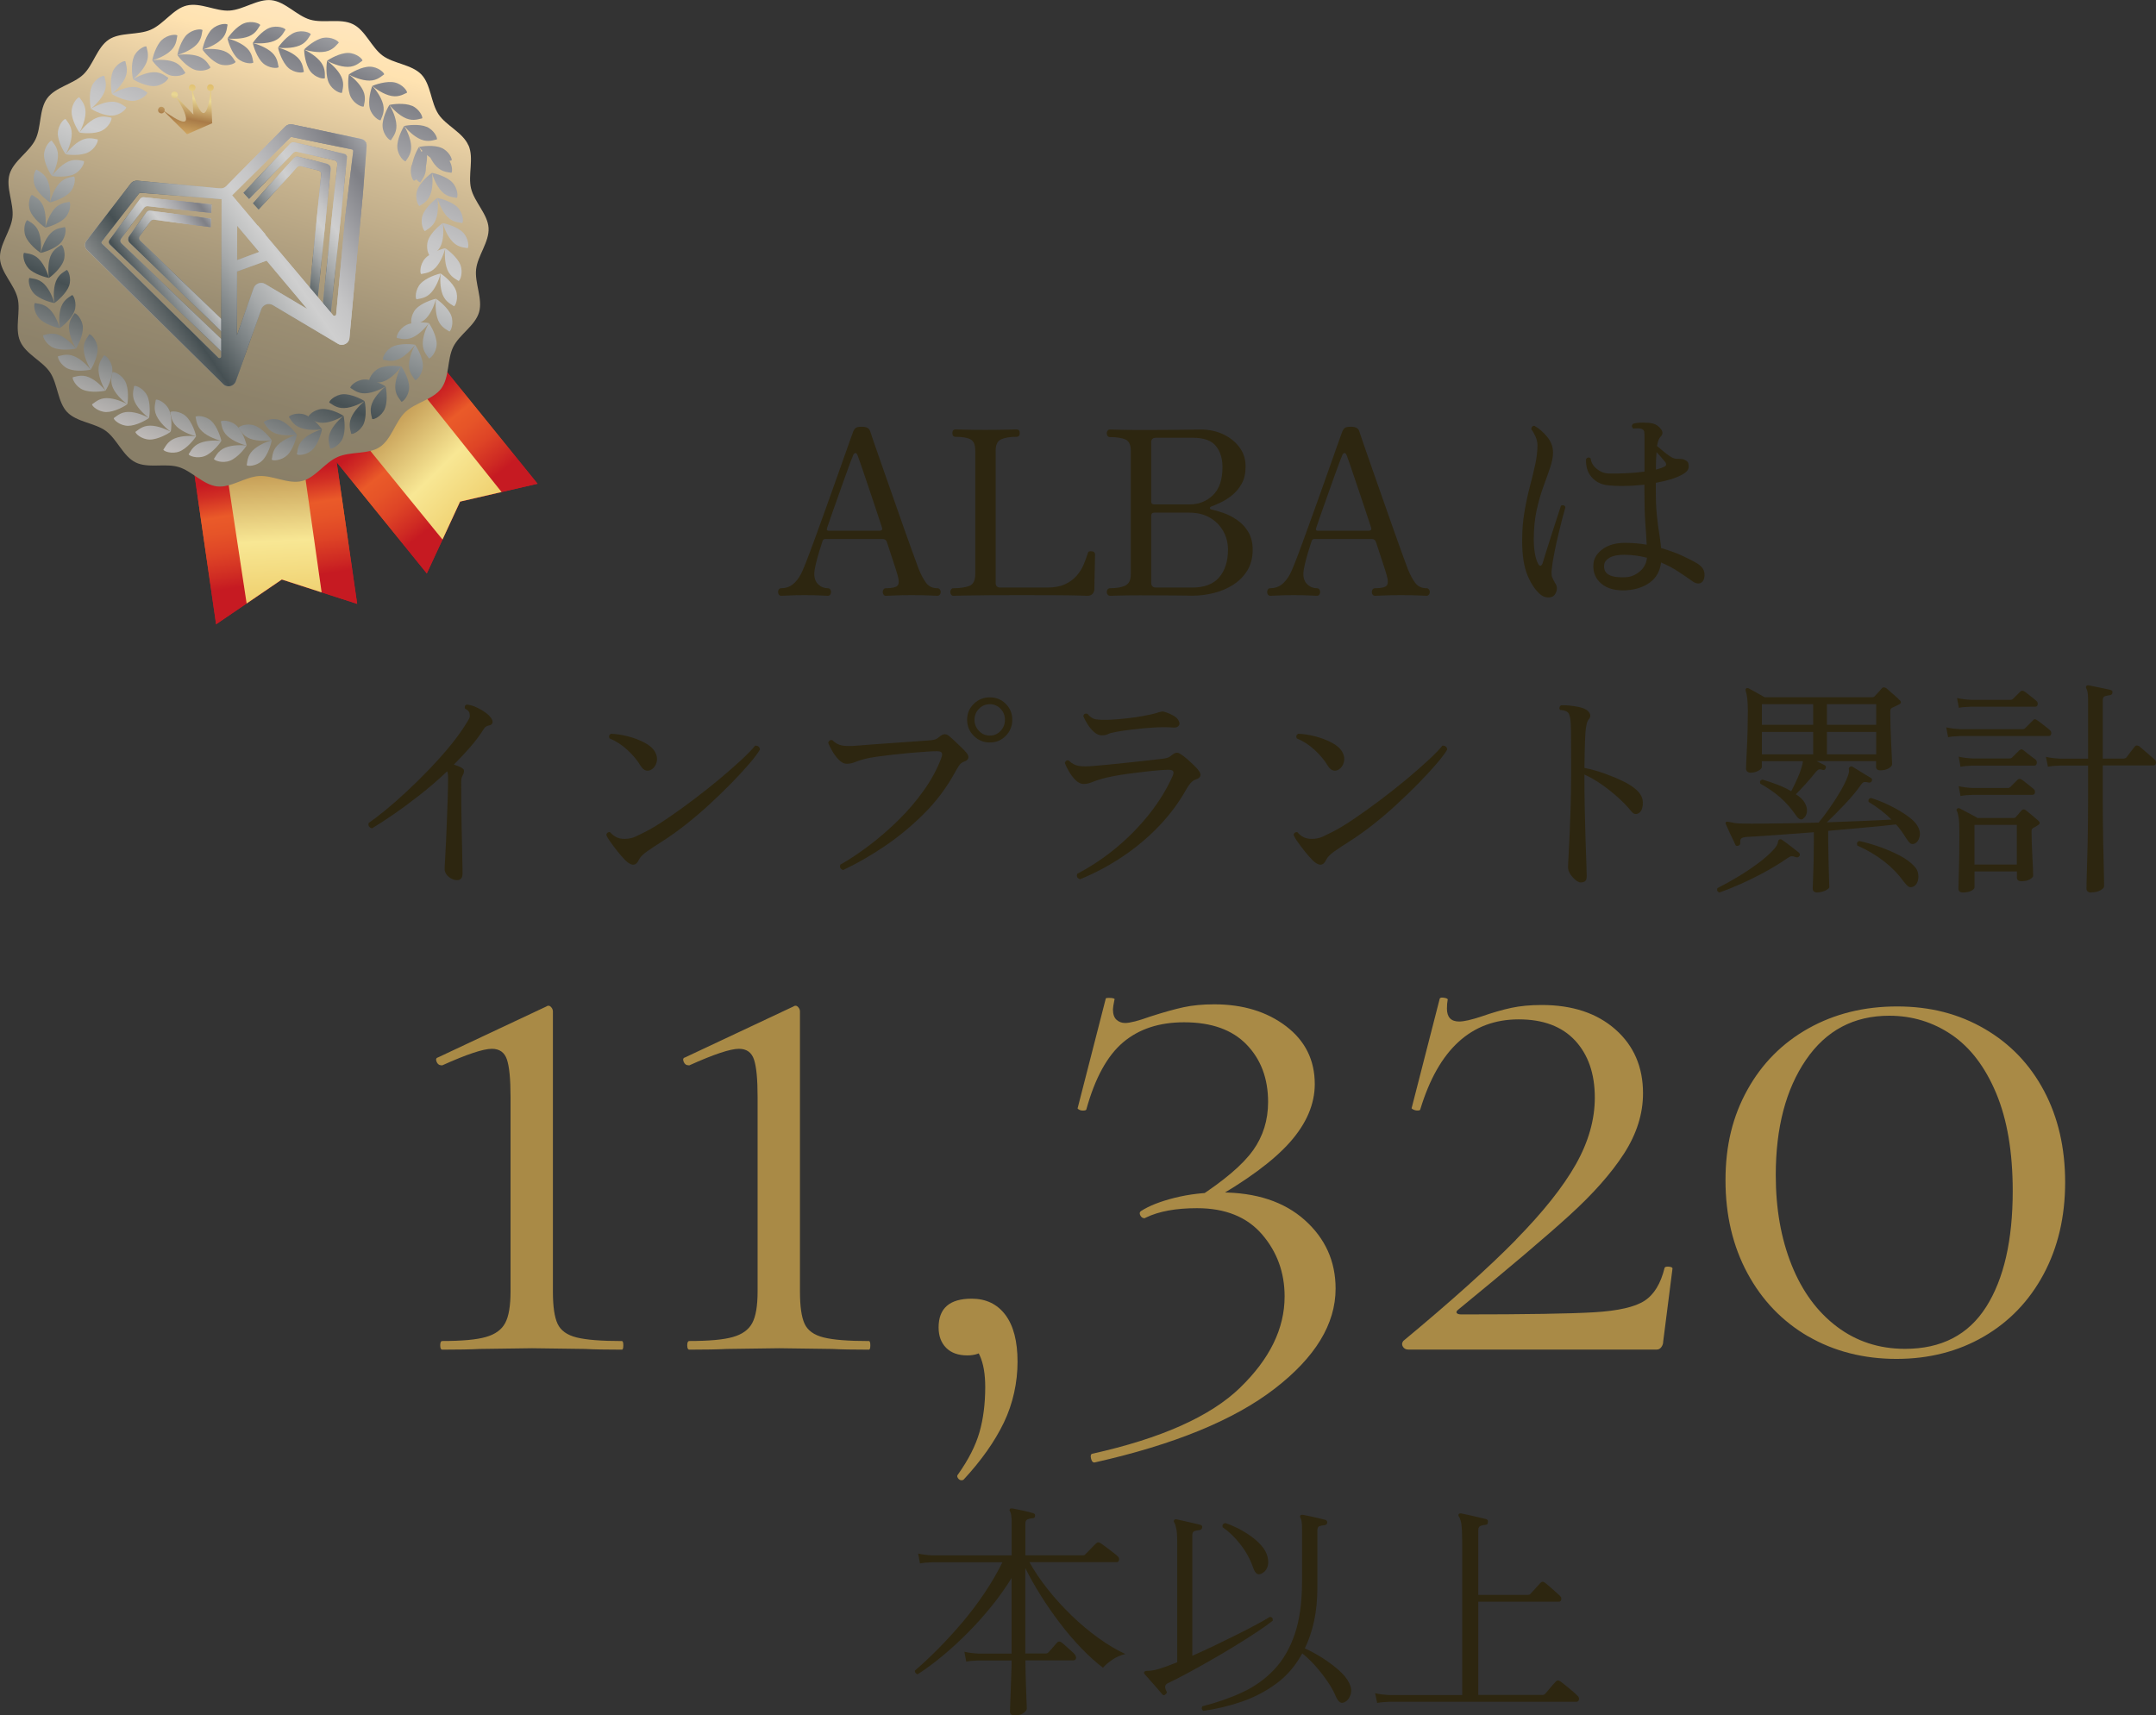<?xml version="1.0" encoding="UTF-8"?>
<svg xmlns="http://www.w3.org/2000/svg" xmlns:xlink="http://www.w3.org/1999/xlink" viewBox="0 0 450.38 358.41">
  <rect x="0" y="0" width="450.38" height="358.41" fill="#333333" stroke="none"/>
  <defs>
    <style>
      .cls-1 {
        fill: url(#Steel-47);
      }

      .cls-1, .cls-2, .cls-3, .cls-4, .cls-5, .cls-6, .cls-7, .cls-8, .cls-9, .cls-10, .cls-11, .cls-12, .cls-13, .cls-14, .cls-15, .cls-16, .cls-17, .cls-18, .cls-19, .cls-20, .cls-21, .cls-22, .cls-23, .cls-24, .cls-25, .cls-26, .cls-27, .cls-28, .cls-29, .cls-30, .cls-31, .cls-32, .cls-33, .cls-34, .cls-35, .cls-36, .cls-37, .cls-38, .cls-39, .cls-40, .cls-41, .cls-42, .cls-43, .cls-44, .cls-45, .cls-46, .cls-47, .cls-48, .cls-49, .cls-50, .cls-51, .cls-52, .cls-53, .cls-54, .cls-55, .cls-56, .cls-57, .cls-58, .cls-59, .cls-60, .cls-61, .cls-62, .cls-63, .cls-64, .cls-65, .cls-66, .cls-67, .cls-68, .cls-69, .cls-70, .cls-71, .cls-72, .cls-73, .cls-74, .cls-75, .cls-76, .cls-77, .cls-78, .cls-79, .cls-80, .cls-81, .cls-82, .cls-83, .cls-84, .cls-85, .cls-86, .cls-87, .cls-88, .cls-89, .cls-90, .cls-91, .cls-92, .cls-93, .cls-94, .cls-95, .cls-96, .cls-97, .cls-98, .cls-99, .cls-100, .cls-101, .cls-102, .cls-103, .cls-104, .cls-105, .cls-106, .cls-107, .cls-108, .cls-109, .cls-110, .cls-111, .cls-112, .cls-113, .cls-114, .cls-115, .cls-116, .cls-117, .cls-118, .cls-119, .cls-120, .cls-121, .cls-122, .cls-123, .cls-124 {
        stroke-width: 0px;
      }

      .cls-2 {
        fill: url(#Steel-11);
      }

      .cls-3 {
        fill: url(#Steel-41);
      }

      .cls-4 {
        fill: url(#Steel-94);
      }

      .cls-5 {
        fill: url(#Steel-3);
      }

      .cls-6 {
        fill: url(#Steel-37);
      }

      .cls-7 {
        fill: url(#Steel-58);
      }

      .cls-8 {
        fill: url(#Steel-16);
      }

      .cls-9 {
        fill: url(#Steel-67);
      }

      .cls-10 {
        fill: url(#linear-gradient);
      }

      .cls-11 {
        fill: url(#Steel-44);
      }

      .cls-12 {
        fill: url(#Steel-28);
      }

      .cls-13 {
        fill: url(#Steel-56);
      }

      .cls-14 {
        fill: url(#Steel-45);
      }

      .cls-15 {
        fill: url(#Steel-86);
      }

      .cls-16 {
        fill: url(#Steel-46);
      }

      .cls-17 {
        fill: url(#Steel-79);
      }

      .cls-18 {
        fill: url(#Steel-68);
      }

      .cls-19 {
        fill: url(#Steel-18);
      }

      .cls-20 {
        fill: url(#Steel-34);
      }

      .cls-21 {
        fill: url(#Steel-15);
      }

      .cls-22 {
        fill: url(#Steel-83);
      }

      .cls-23 {
        fill: url(#linear-gradient-6);
      }

      .cls-24 {
        fill: url(#Steel-29);
      }

      .cls-25 {
        fill: url(#Steel-115);
      }

      .cls-125 {
        fill: url(#Steel-104);
      }

      .cls-26 {
        fill: url(#Steel-109);
      }

      .cls-27 {
        fill: url(#Steel-25);
      }

      .cls-28 {
        fill: url(#Steel-87);
      }

      .cls-29 {
        fill: url(#Steel-12);
      }

      .cls-30 {
        fill: url(#Steel-60);
      }

      .cls-31 {
        fill: url(#Steel-39);
      }

      .cls-32 {
        fill: url(#Steel-103);
      }

      .cls-126 {
        fill: url(#Steel-110);
      }

      .cls-33 {
        fill: url(#Steel-13);
      }

      .cls-127 {
        clip-path: url(#clippath-2);
      }

      .cls-34 {
        fill: url(#Steel-63);
      }

      .cls-128 {
        isolation: isolate;
      }

      .cls-35 {
        fill: url(#Steel-42);
      }

      .cls-36 {
        fill: url(#Steel-8);
      }

      .cls-37 {
        fill: url(#Steel-65);
      }

      .cls-38 {
        fill: url(#Steel-50);
      }

      .cls-39 {
        fill: url(#Steel-7);
      }

      .cls-40 {
        fill: url(#Steel-84);
      }

      .cls-41 {
        fill: url(#Steel-74);
      }

      .cls-42 {
        fill: url(#Steel-89);
      }

      .cls-43 {
        fill: url(#Steel-114);
      }

      .cls-44 {
        fill: url(#Steel-78);
      }

      .cls-45 {
        fill: url(#Steel-102);
      }

      .cls-46 {
        fill: url(#linear-gradient-5);
      }

      .cls-47 {
        fill: url(#Steel-4);
      }

      .cls-48 {
        fill: url(#Steel-22);
      }

      .cls-49 {
        fill: url(#Steel-35);
      }

      .cls-50 {
        fill: url(#Steel-9);
      }

      .cls-51 {
        fill: url(#Steel-52);
      }

      .cls-52 {
        fill: url(#Steel-26);
      }

      .cls-53 {
        fill: url(#Steel-21);
      }

      .cls-54 {
        fill: url(#Steel-81);
      }

      .cls-55 {
        fill: url(#Steel-19);
      }

      .cls-56 {
        fill: url(#Steel-98);
      }

      .cls-57 {
        fill: url(#Steel-30);
      }

      .cls-129 {
        clip-path: url(#clippath-1);
      }

      .cls-130 {
        clip-path: url(#clippath-4);
      }

      .cls-58 {
        fill: url(#Steel-10);
      }

      .cls-59 {
        fill: url(#Steel-88);
      }

      .cls-60 {
        fill: url(#Steel-95);
      }

      .cls-61 {
        fill: url(#Steel-38);
      }

      .cls-62 {
        fill: url(#Steel-97);
      }

      .cls-63 {
        fill: url(#Steel-77);
      }

      .cls-64 {
        fill: url(#Steel-40);
      }

      .cls-65 {
        fill: url(#Steel-27);
      }

      .cls-66 {
        fill: url(#Steel-100);
      }

      .cls-67 {
        fill: url(#Steel-14);
      }

      .cls-68 {
        fill: url(#Steel-71);
      }

      .cls-69 {
        fill: url(#Steel-96);
      }

      .cls-70 {
        fill: url(#Steel-53);
      }

      .cls-71 {
        fill: url(#Steel-93);
      }

      .cls-72 {
        fill: url(#Steel);
      }

      .cls-73 {
        fill: url(#linear-gradient-2);
      }

      .cls-74 {
        fill: url(#Steel-91);
      }

      .cls-75 {
        fill: url(#Steel-108);
      }

      .cls-76 {
        fill: url(#Steel-57);
      }

      .cls-77 {
        fill: url(#Steel-76);
      }

      .cls-78 {
        fill: url(#Steel-82);
      }

      .cls-79 {
        fill: url(#linear-gradient-7);
      }

      .cls-80 {
        fill: url(#Steel-62);
      }

      .cls-81 {
        fill: url(#Steel-105);
      }

      .cls-82 {
        fill: url(#Steel-32);
      }

      .cls-83 {
        fill: url(#linear-gradient-3);
      }

      .cls-84 {
        fill: url(#Steel-49);
      }

      .cls-131 {
        fill: url(#Steel-113);
      }

      .cls-85 {
        fill: url(#Steel-6);
      }

      .cls-132 {
        fill: url(#Steel-107);
      }

      .cls-86 {
        fill: url(#Steel-72);
      }

      .cls-87 {
        fill: url(#Steel-5);
      }

      .cls-88 {
        fill: url(#Steel-54);
      }

      .cls-89 {
        fill: url(#Steel-92);
      }

      .cls-90 {
        fill: url(#Steel-106);
      }

      .cls-91 {
        fill: url(#Steel-51);
      }

      .cls-133 {
        clip-path: url(#clippath);
      }

      .cls-92 {
        fill: url(#linear-gradient-9);
      }

      .cls-93 {
        fill: url(#Steel-24);
      }

      .cls-94 {
        fill: url(#Steel-2);
      }

      .cls-95 {
        fill: url(#Steel-70);
      }

      .cls-134 {
        clip-path: url(#clippath-3);
      }

      .cls-96 {
        fill: url(#Steel-33);
      }

      .cls-97 {
        fill: url(#Steel-112);
      }

      .cls-98 {
        fill: url(#Steel-80);
      }

      .cls-99 {
        fill: url(#Steel-48);
      }

      .cls-100 {
        fill: url(#Steel-20);
      }

      .cls-101 {
        fill: url(#linear-gradient-8);
      }

      .cls-102 {
        fill: url(#Steel-75);
      }

      .cls-103 {
        fill: #2d2610;
      }

      .cls-104 {
        fill: url(#Steel-85);
      }

      .cls-105 {
        fill: url(#Steel-73);
      }

      .cls-135 {
        fill: url(#Steel-101);
      }

      .cls-106 {
        fill: #a98a46;
      }

      .cls-107 {
        fill: url(#Steel-31);
      }

      .cls-108 {
        fill: url(#Steel-17);
      }

      .cls-109 {
        fill: url(#Steel-64);
      }

      .cls-110 {
        fill: url(#linear-gradient-10);
      }

      .cls-111 {
        fill: url(#Steel-61);
      }

      .cls-112 {
        fill: url(#Steel-23);
      }

      .cls-113 {
        fill: url(#Steel-55);
      }

      .cls-114 {
        fill: url(#Steel-111);
      }

      .cls-115 {
        fill: url(#Steel-90);
      }

      .cls-116 {
        fill: url(#Steel-66);
      }

      .cls-117 {
        fill: url(#linear-gradient-4);
      }

      .cls-118 {
        fill: url(#Steel-36);
      }

      .cls-119 {
        fill: url(#linear-gradient-11);
        mix-blend-mode: multiply;
        opacity: .69;
      }

      .cls-120 {
        fill: url(#Steel-43);
      }

      .cls-136 {
        mix-blend-mode: color-burn;
      }

      .cls-121 {
        fill: url(#Steel-59);
      }

      .cls-122 {
        fill: url(#Steel-69);
      }

      .cls-123 {
        fill: url(#_24_2);
      }

      .cls-124 {
        fill: url(#Steel-99);
      }
    </style>
    <linearGradient id="linear-gradient" x1="-3016.86" y1="357.38" x2="-3022.52" y2="378.77" gradientTransform="translate(2676.83 -1436.84) rotate(-23.62)" gradientUnits="userSpaceOnUse">
      <stop offset="0" stop-color="#c61a22"/>
      <stop offset=".12" stop-color="#d12e24"/>
      <stop offset=".32" stop-color="#ea5a29"/>
      <stop offset=".47" stop-color="#e65428"/>
      <stop offset=".67" stop-color="#de4426"/>
      <stop offset=".88" stop-color="#cf2b23"/>
      <stop offset="1" stop-color="#c61a22"/>
    </linearGradient>
    <linearGradient id="linear-gradient-2" x1="-3028.16" y1="354.39" x2="-3033.82" y2="375.79" xlink:href="#linear-gradient"/>
    <linearGradient id="linear-gradient-3" x1="-3005.84" y1="360.29" x2="-3011.5" y2="381.69" xlink:href="#linear-gradient"/>
    <linearGradient id="linear-gradient-4" x1="-3016.79" y1="357.4" x2="-3022.45" y2="378.79" xlink:href="#linear-gradient"/>
    <linearGradient id="linear-gradient-5" x1="-3031.16" y1="390.75" x2="-2993.46" y2="290.47" gradientTransform="translate(2676.83 -1436.84) rotate(-23.62)" gradientUnits="userSpaceOnUse">
      <stop offset="0" stop-color="#e5b84a"/>
      <stop offset=".11" stop-color="#f0d374"/>
      <stop offset=".21" stop-color="#f8e794"/>
      <stop offset=".45" stop-color="#9c6124"/>
      <stop offset=".77" stop-color="#f8e794"/>
      <stop offset="1" stop-color="#e5b84a"/>
    </linearGradient>
    <linearGradient id="linear-gradient-6" x1="5829.41" y1="357.38" x2="5823.75" y2="378.77" gradientTransform="translate(5280.17 -2575.05) rotate(156.38) scale(1 -1)" xlink:href="#linear-gradient"/>
    <linearGradient id="linear-gradient-7" x1="5818.11" y1="354.39" x2="5812.45" y2="375.79" gradientTransform="translate(5280.17 -2575.05) rotate(156.38) scale(1 -1)" xlink:href="#linear-gradient"/>
    <linearGradient id="linear-gradient-8" x1="5840.43" y1="360.29" x2="5834.77" y2="381.69" gradientTransform="translate(5280.17 -2575.05) rotate(156.38) scale(1 -1)" xlink:href="#linear-gradient"/>
    <linearGradient id="linear-gradient-9" x1="5829.47" y1="357.4" x2="5823.82" y2="378.79" gradientTransform="translate(5280.17 -2575.05) rotate(156.38) scale(1 -1)" xlink:href="#linear-gradient"/>
    <linearGradient id="linear-gradient-10" x1="5815.11" y1="390.75" x2="5852.81" y2="290.47" gradientTransform="translate(5280.17 -2575.05) rotate(156.38) scale(1 -1)" xlink:href="#linear-gradient-5"/>
    <linearGradient id="_24_2" data-name="24 2" x1="-3031.11" y1="347.42" x2="-2891.58" y2="174.66" gradientTransform="translate(2676.83 -1436.84) rotate(-23.62)" gradientUnits="userSpaceOnUse">
      <stop offset="0" stop-color="#897f68"/>
      <stop offset=".07" stop-color="#8d826a"/>
      <stop offset=".15" stop-color="#9b8e73"/>
      <stop offset=".22" stop-color="#b2a181"/>
      <stop offset=".31" stop-color="#d1bc95"/>
      <stop offset=".39" stop-color="#fadeae"/>
      <stop offset=".4" stop-color="#ffe3b1"/>
      <stop offset=".48" stop-color="#ffe9cd"/>
      <stop offset=".55" stop-color="#ffeee1"/>
      <stop offset=".69" stop-color="#c5b899"/>
      <stop offset="1" stop-color="#a18472"/>
    </linearGradient>
    <linearGradient id="Steel" x1="-3019.96" y1="364.75" x2="-2943.84" y2="294.36" gradientTransform="translate(2676.83 -1436.84) rotate(-23.62)" gradientUnits="userSpaceOnUse">
      <stop offset="0" stop-color="#d4d1ce"/>
      <stop offset="0" stop-color="#cdc8c5"/>
      <stop offset=".04" stop-color="#bebab8"/>
      <stop offset=".12" stop-color="#979897"/>
      <stop offset=".23" stop-color="#586062"/>
      <stop offset=".26" stop-color="#465053"/>
      <stop offset=".35" stop-color="#767d7f"/>
      <stop offset=".45" stop-color="#a6a9aa"/>
      <stop offset=".53" stop-color="#c3c4c4"/>
      <stop offset=".57" stop-color="#cfcfcf"/>
      <stop offset=".64" stop-color="#c5c5c6"/>
      <stop offset=".74" stop-color="#ababae"/>
      <stop offset=".87" stop-color="#808187"/>
      <stop offset=".88" stop-color="#808187"/>
      <stop offset="1" stop-color="#c0c2c3"/>
      <stop offset="1" stop-color="#96989b"/>
    </linearGradient>
    <linearGradient id="Steel-2" data-name="Steel" x1="-3018.59" y1="366.23" x2="-2942.47" y2="295.84" xlink:href="#Steel"/>
    <linearGradient id="Steel-3" data-name="Steel" x1="-3023.08" y1="361.39" x2="-2946.95" y2="290.99" xlink:href="#Steel"/>
    <linearGradient id="Steel-4" data-name="Steel" x1="-3021.71" y1="362.87" x2="-2945.58" y2="292.47" xlink:href="#Steel"/>
    <linearGradient id="Steel-5" data-name="Steel" x1="-3026.19" y1="358.02" x2="-2950.06" y2="287.62" xlink:href="#Steel"/>
    <linearGradient id="Steel-6" data-name="Steel" x1="-3024.81" y1="359.49" x2="-2948.69" y2="289.11" xlink:href="#Steel"/>
    <linearGradient id="Steel-7" data-name="Steel" x1="-3029.11" y1="354.87" x2="-2952.98" y2="284.47" xlink:href="#Steel"/>
    <linearGradient id="Steel-8" data-name="Steel" x1="-3028.19" y1="355.87" x2="-2952.05" y2="285.47" xlink:href="#Steel"/>
    <linearGradient id="Steel-9" data-name="Steel" x1="-3032.46" y1="351.26" x2="-2956.32" y2="280.85" xlink:href="#Steel"/>
    <linearGradient id="Steel-10" data-name="Steel" x1="-3032.04" y1="351.69" x2="-2955.91" y2="281.3" xlink:href="#Steel"/>
    <linearGradient id="Steel-11" data-name="Steel" x1="-3036.06" y1="347.36" x2="-2959.92" y2="276.96" xlink:href="#Steel"/>
    <linearGradient id="Steel-12" data-name="Steel" x1="-3035.64" y1="347.8" x2="-2959.51" y2="277.4" xlink:href="#Steel"/>
    <linearGradient id="Steel-13" data-name="Steel" x1="-3039.39" y1="343.73" x2="-2963.27" y2="273.35" xlink:href="#Steel"/>
    <linearGradient id="Steel-14" data-name="Steel" x1="-3039.51" y1="343.63" x2="-2963.37" y2="273.23" xlink:href="#Steel"/>
    <linearGradient id="Steel-15" data-name="Steel" x1="-3042.69" y1="340.18" x2="-2966.56" y2="269.78" xlink:href="#Steel"/>
    <linearGradient id="Steel-16" data-name="Steel" x1="-3043.3" y1="339.51" x2="-2967.18" y2="269.12" xlink:href="#Steel"/>
    <linearGradient id="Steel-17" data-name="Steel" x1="-3046.24" y1="336.35" x2="-2970.11" y2="265.95" xlink:href="#Steel"/>
    <linearGradient id="Steel-18" data-name="Steel" x1="-3046.85" y1="335.67" x2="-2970.72" y2="265.28" xlink:href="#Steel"/>
    <linearGradient id="Steel-19" data-name="Steel" x1="-3049.79" y1="332.51" x2="-2973.65" y2="262.11" xlink:href="#Steel"/>
    <linearGradient id="Steel-20" data-name="Steel" x1="-3050.4" y1="331.84" x2="-2974.27" y2="261.45" xlink:href="#Steel"/>
    <linearGradient id="Steel-21" data-name="Steel" x1="-3052.27" y1="329.83" x2="-2976.14" y2="259.43" xlink:href="#Steel"/>
    <linearGradient id="Steel-22" data-name="Steel" x1="-3053.82" y1="328.15" x2="-2977.69" y2="257.75" xlink:href="#Steel"/>
    <linearGradient id="Steel-23" data-name="Steel" x1="-3055.22" y1="326.63" x2="-2979.09" y2="256.23" xlink:href="#Steel"/>
    <linearGradient id="Steel-24" data-name="Steel" x1="-3056.77" y1="324.95" x2="-2980.64" y2="254.55" xlink:href="#Steel"/>
    <linearGradient id="Steel-25" data-name="Steel" x1="-3058.18" y1="323.44" x2="-2982.05" y2="253.03" xlink:href="#Steel"/>
    <linearGradient id="Steel-26" data-name="Steel" x1="-3059.72" y1="321.75" x2="-2983.6" y2="251.36" xlink:href="#Steel"/>
    <linearGradient id="Steel-27" data-name="Steel" x1="-3059.85" y1="321.63" x2="-2983.72" y2="251.23" xlink:href="#Steel"/>
    <linearGradient id="Steel-28" data-name="Steel" x1="-3062.29" y1="318.99" x2="-2986.16" y2="248.59" xlink:href="#Steel"/>
    <linearGradient id="Steel-29" data-name="Steel" x1="-3061.74" y1="319.58" x2="-2985.61" y2="249.18" xlink:href="#Steel"/>
    <linearGradient id="Steel-30" data-name="Steel" x1="-3064.18" y1="316.93" x2="-2988.06" y2="246.54" xlink:href="#Steel"/>
    <linearGradient id="Steel-31" data-name="Steel" x1="-3063.64" y1="317.53" x2="-2987.51" y2="247.13" xlink:href="#Steel"/>
    <linearGradient id="Steel-32" data-name="Steel" x1="-3066.08" y1="314.89" x2="-2989.95" y2="244.49" xlink:href="#Steel"/>
    <linearGradient id="Steel-33" data-name="Steel" x1="-3064.32" y1="316.79" x2="-2988.19" y2="246.39" xlink:href="#Steel"/>
    <linearGradient id="Steel-34" data-name="Steel" x1="-3067.23" y1="313.64" x2="-2991.1" y2="243.25" xlink:href="#Steel"/>
    <linearGradient id="Steel-35" data-name="Steel" x1="-3064.87" y1="316.19" x2="-2988.74" y2="245.79" xlink:href="#Steel"/>
    <linearGradient id="Steel-36" data-name="Steel" x1="-3067.78" y1="313.04" x2="-2991.66" y2="242.65" xlink:href="#Steel"/>
    <linearGradient id="Steel-37" data-name="Steel" x1="-3065.43" y1="315.59" x2="-2989.3" y2="245.19" xlink:href="#Steel"/>
    <linearGradient id="Steel-38" data-name="Steel" x1="-3068.34" y1="312.44" x2="-2992.21" y2="242.04" xlink:href="#Steel"/>
    <linearGradient id="Steel-39" data-name="Steel" x1="-3064.87" y1="316.19" x2="-2988.75" y2="245.8" xlink:href="#Steel"/>
    <linearGradient id="Steel-40" data-name="Steel" x1="-3067.74" y1="313.09" x2="-2991.61" y2="242.7" xlink:href="#Steel"/>
    <linearGradient id="Steel-41" data-name="Steel" x1="-3064.03" y1="317.09" x2="-2987.91" y2="246.7" xlink:href="#Steel"/>
    <linearGradient id="Steel-42" data-name="Steel" x1="-3066.9" y1="313.99" x2="-2990.78" y2="243.6" xlink:href="#Steel"/>
    <linearGradient id="Steel-43" data-name="Steel" x1="-3063.2" y1="318" x2="-2987.07" y2="247.6" xlink:href="#Steel"/>
    <linearGradient id="Steel-44" data-name="Steel" x1="-3066.07" y1="314.9" x2="-2989.94" y2="244.5" xlink:href="#Steel"/>
    <linearGradient id="Steel-45" data-name="Steel" x1="-3061.78" y1="319.53" x2="-2985.66" y2="249.14" xlink:href="#Steel"/>
    <linearGradient id="Steel-46" data-name="Steel" x1="-3064.07" y1="317.06" x2="-2987.94" y2="246.66" xlink:href="#Steel"/>
    <linearGradient id="Steel-47" data-name="Steel" x1="-3059.65" y1="321.84" x2="-2983.52" y2="251.44" xlink:href="#Steel"/>
    <linearGradient id="Steel-48" data-name="Steel" x1="-3061.94" y1="319.37" x2="-2985.81" y2="248.97" xlink:href="#Steel"/>
    <linearGradient id="Steel-49" data-name="Steel" x1="-3057.52" y1="324.14" x2="-2981.39" y2="253.75" xlink:href="#Steel"/>
    <linearGradient id="Steel-50" data-name="Steel" x1="-3059.8" y1="321.67" x2="-2983.67" y2="251.27" xlink:href="#Steel"/>
    <linearGradient id="Steel-51" data-name="Steel" x1="-3055.34" y1="326.5" x2="-2979.22" y2="256.11" xlink:href="#Steel"/>
    <linearGradient id="Steel-52" data-name="Steel" x1="-3056.71" y1="325.02" x2="-2980.58" y2="254.63" xlink:href="#Steel"/>
    <linearGradient id="Steel-53" data-name="Steel" x1="-3052.23" y1="329.87" x2="-2976.09" y2="259.46" xlink:href="#Steel"/>
    <linearGradient id="Steel-54" data-name="Steel" x1="-3053.59" y1="328.38" x2="-2977.47" y2="257.99" xlink:href="#Steel"/>
    <linearGradient id="Steel-55" data-name="Steel" x1="-3049.11" y1="333.23" x2="-2972.99" y2="262.84" xlink:href="#Steel"/>
    <linearGradient id="Steel-56" data-name="Steel" x1="-3050.48" y1="331.75" x2="-2974.35" y2="261.35" xlink:href="#Steel"/>
    <linearGradient id="Steel-57" data-name="Steel" x1="-3046.24" y1="336.33" x2="-2970.12" y2="265.94" xlink:href="#Steel"/>
    <linearGradient id="Steel-58" data-name="Steel" x1="-3046.66" y1="335.89" x2="-2970.53" y2="265.49" xlink:href="#Steel"/>
    <linearGradient id="Steel-59" data-name="Steel" x1="-3042.64" y1="340.23" x2="-2966.51" y2="269.83" xlink:href="#Steel"/>
    <linearGradient id="Steel-60" data-name="Steel" x1="-3043.05" y1="339.78" x2="-2966.92" y2="269.38" xlink:href="#Steel"/>
    <linearGradient id="Steel-61" data-name="Steel" x1="-3039.04" y1="344.12" x2="-2962.92" y2="273.73" xlink:href="#Steel"/>
    <linearGradient id="Steel-62" data-name="Steel" x1="-3039.45" y1="343.68" x2="-2963.32" y2="273.28" xlink:href="#Steel"/>
    <linearGradient id="Steel-63" data-name="Steel" x1="-3035.98" y1="347.44" x2="-2959.86" y2="277.05" xlink:href="#Steel"/>
    <linearGradient id="Steel-64" data-name="Steel" x1="-3035.36" y1="348.1" x2="-2959.23" y2="277.7" xlink:href="#Steel"/>
    <linearGradient id="Steel-65" data-name="Steel" x1="-3032.43" y1="351.27" x2="-2956.31" y2="280.88" xlink:href="#Steel"/>
    <linearGradient id="Steel-66" data-name="Steel" x1="-3031.81" y1="351.94" x2="-2955.68" y2="281.54" xlink:href="#Steel"/>
    <linearGradient id="Steel-67" data-name="Steel" x1="-3028.88" y1="355.11" x2="-2952.76" y2="284.72" xlink:href="#Steel"/>
    <linearGradient id="Steel-68" data-name="Steel" x1="-3028.27" y1="355.78" x2="-2952.14" y2="285.38" xlink:href="#Steel"/>
    <linearGradient id="Steel-69" data-name="Steel" x1="-3026.06" y1="358.16" x2="-2949.93" y2="287.76" xlink:href="#Steel"/>
    <linearGradient id="Steel-70" data-name="Steel" x1="-3024.51" y1="359.84" x2="-2948.39" y2="289.45" xlink:href="#Steel"/>
    <linearGradient id="Steel-71" data-name="Steel" x1="-3023.11" y1="361.36" x2="-2946.96" y2="290.94" xlink:href="#Steel"/>
    <linearGradient id="Steel-72" data-name="Steel" x1="-3021.55" y1="363.03" x2="-2945.42" y2="292.63" xlink:href="#Steel"/>
    <linearGradient id="Steel-73" data-name="Steel" x1="-3020.15" y1="364.55" x2="-2944.02" y2="294.16" xlink:href="#Steel"/>
    <linearGradient id="Steel-74" data-name="Steel" x1="-3018.6" y1="366.23" x2="-2942.47" y2="295.83" xlink:href="#Steel"/>
    <linearGradient id="Steel-75" data-name="Steel" x1="-3017.87" y1="367.02" x2="-2941.75" y2="296.62" xlink:href="#Steel"/>
    <linearGradient id="Steel-76" data-name="Steel" x1="-3015.43" y1="369.65" x2="-2939.31" y2="299.26" xlink:href="#Steel"/>
    <linearGradient id="Steel-77" data-name="Steel" x1="-3015.98" y1="369.07" x2="-2939.85" y2="298.67" xlink:href="#Steel"/>
    <linearGradient id="Steel-78" data-name="Steel" x1="-3013.54" y1="371.7" x2="-2937.41" y2="301.31" xlink:href="#Steel"/>
    <linearGradient id="Steel-79" data-name="Steel" x1="-3014.08" y1="371.11" x2="-2937.96" y2="300.72" xlink:href="#Steel"/>
    <linearGradient id="Steel-80" data-name="Steel" x1="-3011.64" y1="373.76" x2="-2935.51" y2="303.36" xlink:href="#Steel"/>
    <linearGradient id="Steel-81" data-name="Steel" x1="-3012.63" y1="372.68" x2="-2936.51" y2="302.29" xlink:href="#Steel"/>
    <linearGradient id="Steel-82" data-name="Steel" x1="-3009.72" y1="375.83" x2="-2933.59" y2="305.43" xlink:href="#Steel"/>
    <linearGradient id="Steel-83" data-name="Steel" x1="-3012.07" y1="373.28" x2="-2935.95" y2="302.89" xlink:href="#Steel"/>
    <linearGradient id="Steel-84" data-name="Steel" x1="-3009.17" y1="376.43" x2="-2933.04" y2="306.03" xlink:href="#Steel"/>
    <linearGradient id="Steel-85" data-name="Steel" x1="-3011.51" y1="373.88" x2="-2935.4" y2="303.5" xlink:href="#Steel"/>
    <linearGradient id="Steel-86" data-name="Steel" x1="-3008.61" y1="377.03" x2="-2932.49" y2="306.64" xlink:href="#Steel"/>
    <linearGradient id="Steel-87" data-name="Steel" x1="-3011.28" y1="374.14" x2="-2935.16" y2="303.75" xlink:href="#Steel"/>
    <linearGradient id="Steel-88" data-name="Steel" x1="-3008.42" y1="377.25" x2="-2932.28" y2="306.84" xlink:href="#Steel"/>
    <linearGradient id="Steel-89" data-name="Steel" x1="-3012.12" y1="373.24" x2="-2935.99" y2="302.84" xlink:href="#Steel"/>
    <linearGradient id="Steel-90" data-name="Steel" x1="-3009.25" y1="376.34" x2="-2933.12" y2="305.94" xlink:href="#Steel"/>
    <linearGradient id="Steel-91" data-name="Steel" x1="-3012.95" y1="372.34" x2="-2936.83" y2="301.94" xlink:href="#Steel"/>
    <linearGradient id="Steel-92" data-name="Steel" x1="-3010.09" y1="375.45" x2="-2933.95" y2="305.04" xlink:href="#Steel"/>
    <linearGradient id="Steel-93" data-name="Steel" x1="-3013.62" y1="371.61" x2="-2937.5" y2="301.22" xlink:href="#Steel"/>
    <linearGradient id="Steel-94" data-name="Steel" x1="-3011.34" y1="374.08" x2="-2935.21" y2="303.68" xlink:href="#Steel"/>
    <linearGradient id="Steel-95" data-name="Steel" x1="-3015.76" y1="369.31" x2="-2939.63" y2="298.9" xlink:href="#Steel"/>
    <linearGradient id="Steel-96" data-name="Steel" x1="-3013.47" y1="371.77" x2="-2937.35" y2="301.38" xlink:href="#Steel"/>
    <linearGradient id="Steel-97" data-name="Steel" x1="-3017.89" y1="367" x2="-2941.76" y2="296.6" xlink:href="#Steel"/>
    <linearGradient id="Steel-98" data-name="Steel" x1="-3015.6" y1="369.46" x2="-2939.48" y2="299.07" xlink:href="#Steel"/>
    <linearGradient id="Steel-99" data-name="Steel" x1="-3020.03" y1="364.69" x2="-2943.9" y2="294.29" xlink:href="#Steel"/>
    <linearGradient id="Steel-100" data-name="Steel" x1="-3017.73" y1="367.15" x2="-2941.61" y2="296.77" xlink:href="#Steel"/>
    <linearGradient id="linear-gradient-11" x1="-2998.01" y1="275.28" x2="-3008.41" y2="290.54" gradientTransform="translate(2676.83 -1436.84) rotate(-23.62)" gradientUnits="userSpaceOnUse">
      <stop offset="0" stop-color="#dcb14b"/>
      <stop offset=".11" stop-color="#e7cb71"/>
      <stop offset=".21" stop-color="#f0e091"/>
      <stop offset=".45" stop-color="#975e25"/>
      <stop offset=".67" stop-color="#e0b054"/>
      <stop offset="1" stop-color="#dcb14b"/>
    </linearGradient>
    <linearGradient id="Steel-101" data-name="Steel" x1="-4438.95" y1="-29.12" x2="-4416.69" y2="-29.12" gradientTransform="translate(3693.88 -2444.93) rotate(-34.77)" xlink:href="#Steel"/>
    <linearGradient id="Steel-102" data-name="Steel" x1="-4438.95" y1="-29.12" x2="-4416.69" y2="-29.12" gradientTransform="translate(3693.88 -2444.93) rotate(-34.77)" xlink:href="#Steel"/>
    <clipPath id="clippath">
      <path class="cls-45" d="M29.27,41.54l-6.41,8.58c-.23.31-.2.72.07.97l23.79,22.81,1.37-1.27-22.73-21.8c-.27-.26-.3-.67-.07-.97l4.82-6.45c.17-.23.47-.36.76-.33l13.27,1.41.07-1.78-14.17-1.5c-.13-.01-.26,0-.38.05-.15.06-.28.15-.38.28"/>
    </clipPath>
    <linearGradient id="Steel-103" data-name="Steel" x1="-4446.86" y1="-29.29" x2="-4414.78" y2="-29.29" gradientTransform="translate(4460.13 -212.83) rotate(-3.88)" xlink:href="#Steel"/>
    <linearGradient id="Steel-104" data-name="Steel" x1="-4435.34" y1="-29.5" x2="-4418.47" y2="-29.5" gradientTransform="translate(3693.88 -2444.93) rotate(-34.77)" xlink:href="#Steel"/>
    <linearGradient id="Steel-105" data-name="Steel" x1="-4435.34" y1="-29.5" x2="-4418.47" y2="-29.5" gradientTransform="translate(3693.88 -2444.93) rotate(-34.77)" xlink:href="#Steel"/>
    <clipPath id="clippath-1">
      <path class="cls-81" d="M30.59,44.34l-3.6,4.98c-.33.46-.28,1.06.11,1.44l19.36,18.69,1.37-1.26-18.56-17.91c-.26-.25-.29-.66-.07-.96l2.22-3.07c.18-.25.48-.38.79-.34l11.81,1.56.07-1.78-12.71-1.68c-.14-.02-.27,0-.4.04-.15.06-.29.16-.39.29"/>
    </clipPath>
    <linearGradient id="Steel-106" data-name="Steel" x1="-4441.72" y1="-29.52" x2="-4416.87" y2="-29.52" gradientTransform="translate(4347.91 -967.66) rotate(-13.75)" xlink:href="#Steel"/>
    <linearGradient id="Steel-107" data-name="Steel" x1="-4410.84" y1="-21.89" x2="-4387.7" y2="-21.89" gradientTransform="translate(3693.88 -2444.93) rotate(-34.77)" xlink:href="#Steel"/>
    <linearGradient id="Steel-108" data-name="Steel" x1="-4410.84" y1="-21.89" x2="-4387.7" y2="-21.89" gradientTransform="translate(3693.88 -2444.93) rotate(-34.77)" xlink:href="#Steel"/>
    <clipPath id="clippath-2">
      <path class="cls-75" d="M60.67,29.97l-9.84,10.31,1.2,1.31,9.22-9.65c.2-.21.51-.3.79-.24l7.85,1.81c.37.09.62.42.58.79l-3.25,31.33,1.86.08,3.4-32.78c.04-.37-.21-.7-.58-.79l-10.43-2.4c-.16-.04-.32-.02-.47.03-.12.04-.23.11-.32.21"/>
    </clipPath>
    <linearGradient id="Steel-109" data-name="Steel" x1="-4425.24" y1="-21.69" x2="-4378.19" y2="-21.69" gradientTransform="translate(3938.44 -2044.8) rotate(-28.66)" xlink:href="#Steel"/>
    <linearGradient id="Steel-110" data-name="Steel" x1="-4411.02" y1="-22.68" x2="-4391.8" y2="-22.68" gradientTransform="translate(3693.88 -2444.93) rotate(-34.77)" xlink:href="#Steel"/>
    <linearGradient id="Steel-111" data-name="Steel" x1="-4411.02" y1="-22.68" x2="-4391.8" y2="-22.68" gradientTransform="translate(3693.88 -2444.93) rotate(-34.77)" xlink:href="#Steel"/>
    <clipPath id="clippath-3">
      <path class="cls-114" d="M61.44,32.97l-8.61,9.5,1.2,1.32,8-8.83c.21-.23.52-.32.82-.25l3.68.91c.37.09.6.42.57.78l-2.57,25.66,1.86.08,2.69-26.77c.05-.54-.3-1.04-.85-1.17l-5.96-1.47c-.16-.04-.33-.03-.49.03-.13.05-.24.12-.33.22"/>
    </clipPath>
    <linearGradient id="Steel-112" data-name="Steel" x1="-4420.7" y1="-22.64" x2="-4385.17" y2="-22.64" gradientTransform="translate(4012.12 -1902) rotate(-26.57)" xlink:href="#Steel"/>
    <linearGradient id="Steel-113" data-name="Steel" x1="-4443.51" y1="-24.57" x2="-4382.81" y2="-24.57" gradientTransform="translate(3693.88 -2444.93) rotate(-34.77)" xlink:href="#Steel"/>
    <linearGradient id="Steel-114" data-name="Steel" x1="-4443.51" y1="-24.57" x2="-4382.81" y2="-24.57" gradientTransform="translate(3693.88 -2444.93) rotate(-34.77)" xlink:href="#Steel"/>
    <clipPath id="clippath-4">
      <path class="cls-43" d="M49.52,56.72l6.17-2.26,8.49,10.1-8.81-5.23c-.87-.51-2.04-.09-2.38.86l-3.51,9.89.03-13.35ZM49.54,47.16l4.61,5.48-4.62,1.7.02-7.17ZM45.58,74.72l-20.66-20.36-3.61-3.44c-.13-.12-.14-.31-.03-.45l.53-.68h-.02s7.25-9.37,7.25-9.37c.08-.1.21-.16.33-.15l16.92,1.34-.02,8.35v2.41s-.05,22.09-.05,22.09c0,.16-.11.29-.25.34-.13.05-.28.03-.39-.08M48.57,40.91l-.09-.1h0s0,0,0,0l.29-.29,11.6-11.52.24-.26c.1-.1.24-.14.38-.11l.31.08,12.21,2.51c.18.04.29.19.27.37l-1.63,13.47-1.92,20.61c-.03.32-.45.45-.65.21l-14.19-16.87.05-.04-1.57-1.84-.04.03-5.26-6.25ZM27.31,38.36l-9.25,11.95c-.45.59-.41,1.39.1,1.89l28.51,28.09c.79.78,2.2.44,2.58-.62l5.34-15.08c.34-.95,1.51-1.37,2.38-.86l13.64,8.1c.97.58,2.28-.07,2.38-1.18l2.85-30.58.75-9.55c.06-.71-.43-1.34-1.15-1.49l-14.38-3.04c-.53-.11-1.1.06-1.48.45l-12.31,12.45c-.34.34-.82.52-1.31.47l-17.22-1.61c-.24-.02-.49.01-.71.09-.28.1-.53.28-.72.52"/>
    </clipPath>
    <linearGradient id="Steel-115" data-name="Steel" x1="-4455.15" y1="-23.91" x2="-4378.39" y2="-23.91" gradientTransform="translate(4281.46 -1218.91) rotate(-17.06)" xlink:href="#Steel"/>
  </defs>
  <g class="cls-128">
    <g id="_レイヤー_2" data-name="レイヤー 2">
      <g id="_レイヤー_1-2" data-name="レイヤー 1">
        <g>
          <g>
            <g>
              <path class="cls-103" d="M94.98,183.84c-.61-.16-1.12-.46-1.53-.91-.42-.45-.61-.97-.57-1.58,0-.25.03-.88.1-1.87.06-.99.13-2.19.19-3.59.06-1.4.13-2.91.19-4.52.06-1.61.12-3.2.17-4.76.05-1.56.07-2.95.07-4.16,0-.29-.02-.54-.05-.77-.03-.22-.08-.4-.14-.53-1.88,1.79-3.81,3.45-5.79,5-1.98,1.55-3.83,2.91-5.55,4.09-1.72,1.18-3.18,2.12-4.35,2.82-.61-.16-.85-.53-.72-1.1.89-.61,2.03-1.48,3.42-2.61,1.39-1.13,2.88-2.44,4.47-3.92,1.6-1.48,3.2-3.06,4.81-4.74,1.61-1.68,3.11-3.37,4.5-5.07,1.39-1.71,2.54-3.34,3.47-4.91.22-.35.37-.62.43-.81.06-.19.06-.45,0-.77-.03-.25-.14-.47-.33-.65-.19-.17-.4-.31-.62-.41-.16-.41-.05-.7.33-.86.57.03,1.22.21,1.94.53.72.32,1.39.7,2.01,1.15.62.45,1.06.91,1.32,1.39.16.29.19.55.1.79s-.27.39-.53.45c-.29.06-.53.14-.72.24s-.37.27-.53.53c-.8,1.28-1.74,2.54-2.82,3.78-1.08,1.24-2.23,2.47-3.45,3.69.35.1.68.21.98.33.3.13.57.27.79.43.25.13.37.33.36.62-.02.29-.1.56-.26.81-.22.38-.33.81-.33,1.29,0,1.44,0,2.98.02,4.62.02,1.64.04,3.27.07,4.88.03,1.61.06,3.11.1,4.5.03,1.39.06,2.54.07,3.47.02.93.02,1.52.02,1.77,0,.61-.15,1.01-.45,1.22-.3.21-.69.25-1.17.12Z"/>
              <path class="cls-103" d="M130.58,179.68c-.48-.48-1-1.07-1.56-1.77-.56-.7-1.06-1.37-1.51-2.01-.42-.57-.7-1.07-.86-1.48.06-.22.17-.38.33-.48.16-.1.32-.11.48-.05.35.42.77.75,1.24,1,.48.26,1.07.38,1.77.38.86,0,1.64-.17,2.34-.5.7-.33,1.37-.66,2.01-.98,1.31-.67,2.83-1.6,4.57-2.78,1.74-1.18,3.55-2.48,5.43-3.9,1.88-1.42,3.69-2.85,5.41-4.28,1.72-1.44,3.25-2.78,4.59-4.02,1.34-1.24,2.31-2.25,2.92-3.01.29-.03.53.03.72.19.19.16.29.37.29.62-.45.77-1.19,1.75-2.23,2.97-1.04,1.21-2.27,2.55-3.71,4.02-1.44,1.47-2.98,2.96-4.62,4.47-1.64,1.52-3.32,2.94-5.02,4.28-1.71,1.34-3.34,2.5-4.91,3.49-1.21.77-2.25,1.45-3.11,2.06-.86.61-1.42,1.18-1.68,1.72-.61,1.37-1.58,1.39-2.92.05ZM136.09,160.77c-.32.22-.69.3-1.1.22-.42-.08-.81-.42-1.2-1.03-.64-1.08-1.53-2.16-2.68-3.23-1.15-1.07-2.41-1.89-3.78-2.46-.19-.41-.1-.73.29-.96,1.08.03,2.26.21,3.52.53,1.26.32,2.42.76,3.49,1.32,1.07.56,1.81,1.22,2.23,1.99.38.7.49,1.4.31,2.08-.18.69-.53,1.2-1.08,1.56Z"/>
              <path class="cls-103" d="M176.14,181.78c-.61-.22-.8-.61-.57-1.15,1.88-1.05,3.88-2.38,5.98-3.97,2.11-1.59,4.15-3.37,6.13-5.31,1.98-1.95,3.75-4.02,5.31-6.22,1.56-2.2,2.78-4.45,3.64-6.75.19-.51.22-.88.1-1.1-.13-.22-.48-.33-1.05-.33-.48,0-1.21.03-2.2.1-.99.06-2.11.15-3.35.26-1.24.11-2.49.24-3.73.38-1.24.14-2.38.29-3.4.43-1.02.14-1.8.3-2.35.45-.77.19-1.44.41-2.03.65-.59.24-1.16.36-1.7.36-.61,0-1.19-.29-1.75-.89-.56-.59-1.03-1.24-1.41-1.94-.16-.29-.31-.57-.45-.86s-.25-.53-.31-.72c.16-.45.45-.62.86-.53.61.61,1.28.98,2.03,1.12.75.14,1.84.15,3.28.02.7-.06,1.72-.14,3.06-.24,1.34-.1,2.79-.2,4.35-.31,1.56-.11,3.04-.22,4.43-.31,1.39-.1,2.48-.18,3.28-.24.48-.03.86-.1,1.15-.22.29-.11.54-.28.77-.5.41-.35.77-.53,1.08-.55.3-.02.6.09.89.31.29.22.68.57,1.17,1.03.49.46.99.93,1.48,1.41.49.48.85.86,1.08,1.15.32.38.44.74.36,1.08-.08.33-.38.58-.89.74-.42.13-.77.42-1.08.89-.3.46-.58.93-.84,1.41-1.75,3.19-3.93,6.08-6.53,8.66-2.6,2.58-5.35,4.85-8.26,6.8-2.9,1.95-5.74,3.57-8.52,4.88ZM206.77,155.13c-1.31,0-2.43-.46-3.35-1.39-.93-.92-1.39-2.04-1.39-3.35s.46-2.42,1.39-3.33c.92-.91,2.04-1.36,3.35-1.36s2.42.45,3.33,1.36c.91.91,1.36,2.02,1.36,3.33s-.45,2.42-1.36,3.35c-.91.93-2.02,1.39-3.33,1.39ZM206.77,153.69c.89,0,1.64-.33,2.25-.98.61-.65.91-1.43.91-2.32s-.3-1.66-.91-2.3c-.61-.64-1.36-.96-2.25-.96s-1.65.32-2.27.96c-.62.64-.93,1.4-.93,2.3s.31,1.67.93,2.32c.62.65,1.38.98,2.27.98Z"/>
              <path class="cls-103" d="M225.62,183.7c-.61-.22-.8-.61-.57-1.15,2.87-1.5,5.58-3.31,8.14-5.43,2.55-2.12,4.84-4.46,6.87-7.01,2.03-2.55,3.66-5.22,4.91-7.99.19-.45.22-.77.1-.98-.13-.21-.48-.31-1.05-.31-.35,0-.95.03-1.79.1-.85.06-1.83.16-2.97.29-1.13.13-2.29.27-3.47.43-1.18.16-2.27.33-3.28.53s-1.81.38-2.42.57c-.77.22-1.44.45-2.03.69-.59.24-1.16.36-1.7.36-.57,0-1.13-.27-1.68-.81-.54-.54-1.01-1.16-1.41-1.87-.4-.7-.68-1.28-.84-1.72.19-.48.48-.64.86-.48.61.61,1.28.97,2.03,1.1.75.13,1.84.13,3.28,0,.67-.06,1.63-.15,2.87-.26s2.58-.25,4.02-.41c1.44-.16,2.81-.31,4.12-.45,1.31-.14,2.36-.26,3.16-.36.51-.06.9-.14,1.17-.24.27-.1.53-.25.79-.48.41-.35.77-.53,1.05-.55.29-.02.57.09.86.31.35.19.78.51,1.29.96.51.45,1.01.9,1.48,1.36.48.46.81.84,1,1.12.32.42.43.78.33,1.1-.1.32-.4.56-.91.72-.42.13-.8.4-1.15.81-.35.42-.65.86-.91,1.34-1.5,2.68-3.37,5.19-5.6,7.54-2.23,2.35-4.75,4.47-7.56,6.37-2.81,1.9-5.81,3.5-9,4.81ZM230.17,153.64c-.57,0-1.12-.24-1.65-.72s-.98-1.03-1.36-1.65-.67-1.17-.86-1.65c.1-.45.38-.61.86-.48.54.67,1.13,1.05,1.77,1.15s1.52.13,2.63.1c.13,0,.25,0,.38-.02.13-.02.27-.02.43-.02.67-.03,1.61-.11,2.82-.24,1.21-.13,2.44-.3,3.69-.53,1.24-.22,2.26-.46,3.06-.72.03,0,.06-.02.1-.05.22-.06.44-.11.65-.14.21-.03.49.02.84.14,1.28.45,2.11.93,2.49,1.46s.47.96.26,1.29c-.21.33-.6.49-1.17.45-1.21-.1-2.6-.1-4.16,0-1.56.1-3.06.23-4.47.41-1.42.18-2.54.34-3.37.5-.77.13-1.31.28-1.63.45-.32.18-.75.26-1.29.26Z"/>
              <path class="cls-103" d="M274.15,179.68c-.48-.48-1-1.07-1.56-1.77-.56-.7-1.06-1.37-1.51-2.01-.42-.57-.7-1.07-.86-1.48.06-.22.17-.38.33-.48.16-.1.32-.11.48-.05.35.42.77.75,1.24,1,.48.26,1.07.38,1.77.38.86,0,1.64-.17,2.34-.5.7-.33,1.37-.66,2.01-.98,1.31-.67,2.83-1.6,4.57-2.78,1.74-1.18,3.55-2.48,5.43-3.9,1.88-1.42,3.69-2.85,5.41-4.28,1.72-1.44,3.25-2.78,4.59-4.02,1.34-1.24,2.31-2.25,2.92-3.01.29-.03.53.03.72.19.19.16.29.37.29.62-.45.77-1.19,1.75-2.23,2.97-1.04,1.21-2.27,2.55-3.71,4.02-1.44,1.47-2.98,2.96-4.62,4.47-1.64,1.52-3.32,2.94-5.02,4.28-1.71,1.34-3.34,2.5-4.91,3.49-1.21.77-2.25,1.45-3.11,2.06-.86.61-1.42,1.18-1.68,1.72-.61,1.37-1.58,1.39-2.92.05ZM279.65,160.77c-.32.22-.69.3-1.1.22-.42-.08-.81-.42-1.2-1.03-.64-1.08-1.53-2.16-2.68-3.23-1.15-1.07-2.41-1.89-3.78-2.46-.19-.41-.1-.73.29-.96,1.08.03,2.26.21,3.52.53,1.26.32,2.42.76,3.49,1.32,1.07.56,1.81,1.22,2.23,1.99.38.7.49,1.4.31,2.08-.18.69-.53,1.2-1.08,1.56Z"/>
              <path class="cls-103" d="M330.19,184.37c-.29,0-.64-.17-1.05-.5-.42-.33-.78-.74-1.1-1.22-.32-.48-.48-.96-.48-1.44,0-.35.03-1.12.1-2.3.06-1.18.14-2.66.22-4.43.08-1.77.15-3.7.22-5.79.06-2.09.1-4.2.1-6.34v-3.97c0-2.33,0-4.15-.02-5.46-.02-1.31-.07-2.26-.17-2.85s-.26-1-.48-1.22c-.29-.29-.83-.46-1.63-.53-.13-.16-.17-.33-.12-.53s.15-.33.31-.43c.48-.03,1.04-.02,1.7.05.65.06,1.3.16,1.94.29.64.13,1.15.3,1.53.53.41.22.7.53.86.91.16.38.1.75-.19,1.1-.26.26-.45.74-.57,1.46-.13.72-.22,1.77-.26,3.16-.05,1.39-.09,3.25-.12,5.58,1.4.29,2.8.68,4.19,1.17,1.39.5,2.67,1.03,3.85,1.6,1.18.57,2.12,1.18,2.82,1.82.86.77,1.31,1.63,1.34,2.58.03.96-.18,1.66-.62,2.11-.26.22-.53.34-.84.36-.3.02-.61-.17-.93-.55-.77-.96-1.7-1.93-2.8-2.92-1.1-.99-2.26-1.91-3.47-2.75-1.21-.84-2.39-1.52-3.54-2.03v.53c0,2.14.02,4.35.07,6.65.05,2.3.1,4.46.17,6.48.06,2.03.12,3.73.17,5.1.05,1.37.07,2.19.07,2.44,0,.51-.1.86-.31,1.05-.21.19-.52.29-.93.29Z"/>
              <path class="cls-103" d="M359.19,186.47c-.45-.16-.59-.46-.43-.91,1.28-.64,2.66-1.4,4.16-2.3,1.5-.89,2.94-1.85,4.31-2.87,1.37-1.02,2.49-2.01,3.35-2.97.48-.54.75-1,.81-1.39.06-.38.19-.61.38-.67.19-.03.35,0,.48.1.29.19.65.45,1.1.79.45.33.89.68,1.34,1.03.45.35.81.64,1.1.86.22.22.25.46.1.72-.19.26-.42.33-.67.24-.45-.16-.79-.22-1.03-.19s-.6.22-1.08.57c-1.34.93-2.83,1.83-4.47,2.73-1.64.89-3.29,1.71-4.93,2.44-1.64.73-3.15,1.34-4.52,1.82ZM379.67,186.47c-.67,0-1-.27-1-.81,0-.19.02-.84.07-1.94.05-1.1.09-2.42.12-3.95.03-1.53.05-3.03.05-4.5v-1.39c-2.52.19-4.97.38-7.35.55-2.38.18-4.49.31-6.34.41-.73.03-1.21.14-1.44.31-.22.18-.3.5-.24.98,0,.29-.14.48-.43.57-.32.1-.53.02-.62-.24-.13-.32-.33-.77-.62-1.34s-.56-1.15-.81-1.72c-.26-.57-.43-.97-.53-1.2-.1-.19-.08-.35.05-.48.1-.06.38-.05.86.05.25.06.57.13.93.19.37.06.82.1,1.36.1,1.18.03,2.62.04,4.33.02,1.71-.02,3.58-.04,5.62-.07,2.04-.03,4.12-.08,6.22-.14.67-.8,1.4-1.76,2.2-2.9.8-1.13,1.55-2.29,2.25-3.47.7-1.18,1.23-2.23,1.58-3.16.29-.73.39-1.24.31-1.53-.08-.29,0-.49.26-.62.13-.1.29-.1.48,0,.29.16.68.4,1.17.72.49.32,1,.63,1.51.93.51.3.89.53,1.15.69.25.13.32.35.19.67-.13.26-.35.35-.67.29-.38-.1-.68-.13-.89-.1-.21.03-.44.22-.69.57-.89,1.28-2,2.62-3.33,4.02-1.32,1.4-2.59,2.68-3.8,3.83,2.62-.1,5.11-.19,7.49-.29,2.38-.1,4.38-.19,6.01-.29-.67-.67-1.4-1.32-2.2-1.94-.8-.62-1.66-1.2-2.58-1.75-.1-.48.08-.75.53-.81,1.24.38,2.54.9,3.88,1.56,1.34.65,2.54,1.36,3.61,2.11,1.07.75,1.79,1.46,2.18,2.13.48.8.63,1.56.45,2.3-.18.73-.53,1.21-1.08,1.44-.32.13-.6.1-.84-.07-.24-.17-.53-.53-.89-1.08-.29-.48-.61-.96-.96-1.46-.35-.49-.73-.96-1.15-1.41-1.63.19-3.69.4-6.2.62-2.5.22-5.16.46-7.97.72v1.72c0,.93.02,1.93.05,3.01.03,1.09.06,2.13.07,3.13s.04,1.86.07,2.56c.03.7.05,1.13.05,1.29,0,.25-.28.51-.84.77-.56.25-1.11.38-1.65.38ZM376.71,171.06c-.48.32-.97.11-1.48-.62-1.05-1.53-2.18-2.82-3.37-3.85-1.2-1.04-2.58-1.99-4.14-2.85-.16-.45-.02-.73.43-.86,1.12.32,2.2.69,3.25,1.1s1.98.86,2.78,1.34c.45-.83.89-1.75,1.34-2.78.45-1.02.78-1.98,1-2.87.03-.13.06-.24.07-.34.02-.1.02-.19.02-.29h-8.57v1.2c0,.26-.24.52-.72.79-.48.27-1.04.41-1.67.41-.22,0-.43-.07-.62-.22s-.29-.33-.29-.55c0-.19.02-.69.05-1.48.03-.8.08-1.79.14-2.97.06-1.18.11-2.43.14-3.76.03-1.32.05-2.61.05-3.85,0-1.12-.04-2-.12-2.66-.08-.65-.18-1.17-.31-1.56-.1-.22-.08-.4.05-.53s.3-.14.53-.05c.32.16.84.45,1.58.86.73.42,1.32.75,1.77,1.01h22.44c.22,0,.4-.06.53-.19.26-.26.5-.52.74-.79.24-.27.49-.55.74-.84.25-.32.59-.33,1-.05.16.13.42.36.79.69.37.33.74.66,1.12.98.38.32.65.57.81.77.45.38.4.7-.14.96l-1.39.67c-.13.06-.22.14-.29.24-.06.1-.1.3-.1.62,0,.89.02,1.94.05,3.13.03,1.2.08,2.36.14,3.49.06,1.13.11,2.1.14,2.9.03.8.05,1.26.05,1.39,0,.32-.24.61-.72.89-.48.27-1.05.41-1.72.41-.61,0-.91-.25-.91-.77v-1.15h-12.4c.32.16.62.31.91.46l.72.36c.29.13.37.35.24.67-.13.32-.33.43-.62.33-.42-.13-.71-.14-.89-.05-.18.1-.39.3-.65.62-.61.77-1.27,1.55-1.99,2.34-.72.8-1.41,1.53-2.08,2.2.45.26.81.53,1.1.81s.51.56.67.81c.45.7.63,1.38.55,2.03-.08.65-.34,1.12-.79,1.41ZM368.05,151.44h10.72v-4.31h-10.72v4.31ZM368.05,157.61h10.72v-4.69h-10.72v4.69ZM381.64,151.44h10.29v-4.31h-10.29v4.31ZM381.64,157.61h10.29v-4.69h-10.29v4.69ZM399.58,185.28c-.35.13-.65.11-.91-.05-.26-.16-.57-.5-.96-1-2.27-3.16-5.5-5.68-9.71-7.56-.19-.48-.06-.8.38-.96,1.44.32,2.9.74,4.38,1.27,1.48.53,2.85,1.12,4.12,1.79,1.26.67,2.24,1.39,2.94,2.15.51.51.81,1.08.89,1.72.08.64.02,1.2-.19,1.7-.21.49-.52.81-.93.93Z"/>
              <path class="cls-103" d="M406.95,154.03l-.38-2.06c.8.19,1.77.32,2.92.38h13.06c.19,0,.35-.06.48-.19l1.63-1.63c.16-.19.3-.28.43-.26s.29.09.48.22c.16.1.42.29.79.57.37.29.73.57,1.1.86.37.29.61.5.74.62.25.22.35.49.29.79-.06.3-.24.45-.53.45h-18.47c-1.05.03-1.9.11-2.54.24ZM410.02,186.47c-.61,0-.91-.29-.91-.86,0-.42.03-1.66.1-3.73.06-2.07.1-4.61.1-7.61,0-1.63-.05-2.75-.14-3.37s-.22-1.11-.38-1.46c-.13-.16-.11-.32.05-.48.13-.13.32-.14.57-.05.22.13.57.32,1.05.57s.96.51,1.46.77c.49.26.9.48,1.22.67h7.47c.19,0,.35-.06.48-.19.16-.19.35-.41.57-.67.22-.25.43-.49.62-.72.29-.29.59-.3.91-.05.25.19.69.54,1.29,1.05.61.51,1.05.89,1.34,1.15.38.35.35.65-.1.91-.16.13-.32.23-.48.31-.16.08-.32.17-.48.26-.19.13-.3.23-.33.31-.03.08-.05.22-.05.41,0,.7.02,1.52.05,2.46.03.94.07,1.87.12,2.8s.09,1.75.12,2.46c.03.72.05,1.24.05,1.56,0,.22-.22.47-.67.74-.45.27-1.04.41-1.77.41-.64,0-.96-.27-.96-.81v-1.24h-8.85v3.3c0,.25-.22.5-.67.74-.45.24-1.04.36-1.77.36ZM409.2,147.9l-.38-2.06c.8.19,1.77.32,2.92.38h8.28c.19,0,.37-.08.53-.24l1.48-1.48c.25-.25.56-.25.91,0,.16.1.41.28.74.55.33.27.67.53,1,.79s.57.45.69.57c.26.22.35.49.29.79-.06.3-.22.45-.48.45h-13.45c-1.05.03-1.9.11-2.54.24ZM409.54,160.2l-.38-2.11c.8.19,1.77.32,2.92.38h7.7c.22,0,.4-.06.53-.19l1.48-1.48c.19-.16.35-.24.48-.24s.27.06.43.19c.16.13.41.33.74.6.33.27.68.53,1.03.79.35.26.59.43.72.53.26.22.35.5.29.81-.06.32-.24.48-.53.48h-12.83c-1.05.03-1.91.11-2.58.24ZM409.54,166.32l-.38-2.06c.8.19,1.77.32,2.92.38h7.37c.19,0,.37-.08.53-.24l1.48-1.48c.25-.25.56-.25.91,0,.16.1.41.28.74.55.33.27.67.53,1,.79s.57.45.69.57c.26.22.35.49.29.79-.06.3-.24.45-.53.45h-12.44c-1.05.03-1.91.11-2.58.24ZM412.46,180.63h8.85v-8.28h-8.85v8.28ZM436.91,186.47c-.7,0-1.05-.27-1.05-.81,0-.13,0-.64.02-1.53.02-.89.05-2.04.1-3.45.05-1.4.09-2.92.12-4.55.03-1.63.06-3.25.07-4.86.02-1.61.02-3.07.02-4.38v-6.94h-5.84c-1.05.03-1.9.11-2.54.24l-.43-2.06c.8.19,1.79.32,2.97.38h5.84v-12.44c0-1.15-.13-1.9-.38-2.25-.1-.16-.08-.33.05-.53.1-.1.24-.13.43-.1.38.06.86.16,1.44.29.57.13,1.16.25,1.75.36.59.11,1.06.22,1.41.31.32.1.45.29.38.57,0,.29-.18.46-.53.53-.32.03-.65.1-.98.19-.33.1-.5.38-.5.86v12.2h4.26c.32,0,.56-.1.72-.29.1-.13.26-.35.5-.67.24-.32.49-.64.74-.96.25-.32.41-.53.48-.62.22-.25.53-.27.91-.05.16.13.47.39.93.79.46.4.93.8,1.39,1.2.46.4.76.66.89.79.25.22.35.49.29.79-.06.3-.24.45-.53.45h-10.58v6.94c0,1.4,0,2.9.02,4.5.02,1.6.04,3.18.07,4.76s.06,3.02.1,4.33c.03,1.31.06,2.39.07,3.23.02.84.02,1.33.02,1.46,0,.29-.26.57-.77.86-.51.29-1.13.43-1.87.43Z"/>
            </g>
            <g>
              <path class="cls-103" d="M163.2,124.48c-.22,0-.39-.08-.5-.24-.11-.16-.17-.35-.17-.57,0-.19.06-.37.17-.53.11-.16.28-.24.5-.24.93,0,1.71-.26,2.37-.77.65-.51,1.24-1.24,1.75-2.2.22-.41.57-1.21,1.03-2.39.46-1.18,1.01-2.62,1.63-4.33.62-1.71,1.28-3.53,1.99-5.48.7-1.95,1.4-3.88,2.08-5.81.69-1.93,1.32-3.72,1.91-5.38.59-1.66,1.08-3.05,1.48-4.19.4-1.13.66-1.86.79-2.18.16-.38.35-.65.57-.79.22-.14.64-.22,1.24-.22.96,0,1.53.3,1.72.91.13.42.42,1.29.89,2.63.46,1.34,1.03,2.97,1.7,4.88.67,1.91,1.38,3.94,2.13,6.08.75,2.14,1.48,4.23,2.2,6.27.72,2.04,1.36,3.85,1.94,5.43s1,2.75,1.29,3.52c.45,1.12.95,2.07,1.51,2.85.56.78,1.36,1.17,2.42,1.17.19,0,.35.08.48.24.13.16.19.33.19.53,0,.22-.06.42-.19.57-.13.16-.29.24-.48.24-.32,0-.89-.02-1.7-.07s-2.05-.07-3.71-.07c-1.37,0-2.52.02-3.45.07-.93.05-1.56.07-1.91.07-.22,0-.39-.08-.5-.24-.11-.16-.17-.35-.17-.57,0-.19.06-.37.17-.53.11-.16.28-.24.5-.24,1.31,0,2.12-.19,2.44-.57.32-.38.3-1.15-.05-2.3-.03-.1-.06-.21-.1-.33-.03-.13-.11-.39-.24-.79-.13-.4-.33-1.04-.62-1.91-.29-.88-.7-2.13-1.24-3.76-.13-.41-.42-.62-.86-.62h-12.01c-.29,0-.48.14-.57.43-.22.67-.47,1.45-.74,2.34-.27.89-.5,1.75-.69,2.58s-.29,1.48-.29,1.96c0,.93.28,1.65.84,2.18.56.53,1.22.79,1.99.79.22,0,.39.08.5.24.11.16.17.33.17.53,0,.22-.06.42-.17.57-.11.16-.28.24-.5.24-.32,0-.86-.02-1.63-.07s-1.85-.07-3.25-.07c-1.21,0-2.24.02-3.09.07-.85.05-1.43.07-1.75.07ZM173.2,110.89h10.58c.16,0,.29-.05.41-.14.11-.1.14-.25.07-.48-.48-1.47-.99-3.02-1.53-4.64s-1.06-3.17-1.56-4.64c-.5-1.47-.93-2.74-1.29-3.8-.37-1.07-.61-1.76-.74-2.08-.13-.32-.28-.47-.45-.45-.18.02-.33.15-.45.41-.1.22-.31.77-.65,1.65-.33.88-.72,1.93-1.15,3.16-.43,1.23-.89,2.5-1.36,3.83-.48,1.32-.92,2.57-1.32,3.73-.4,1.17-.73,2.11-.98,2.85-.16.42-.02.62.43.62Z"/>
              <path class="cls-103" d="M199.14,124.48c-.19,0-.34-.08-.45-.24-.11-.16-.17-.35-.17-.57,0-.19.06-.37.17-.53.11-.16.26-.24.45-.24,1.4,0,2.52-.16,3.35-.48.83-.32,1.24-1.15,1.24-2.49v-25.79c0-1.21-.33-1.99-1-2.35-.67-.35-1.71-.53-3.11-.53-.45,0-.67-.25-.67-.77s.22-.77.67-.77c.26,0,.93.02,2.03.05s2.5.05,4.19.05,3.18-.02,4.38-.05c1.2-.03,1.91-.05,2.13-.05.45,0,.67.26.67.77s-.22.77-.67.77c-1.37,0-2.44.18-3.21.53-.77.35-1.15,1.13-1.15,2.35v27.66c0,.64.33.96,1,.96h9.76c1.5,0,2.74-.23,3.73-.69.99-.46,1.79-1.05,2.42-1.77s1.11-1.49,1.46-2.32c.35-.83.64-1.61.86-2.35.06-.25.18-.4.36-.43.18-.03.36-.03.55,0,.41.03.62.26.62.67,0,.13,0,.51-.02,1.15-.02.64-.03,1.37-.05,2.2-.02.83-.03,1.6-.05,2.3-.02.7-.02,1.2-.02,1.48,0,.42-.12.77-.36,1.05s-.6.43-1.08.43c-.19,0-.77-.02-1.75-.05-.97-.03-2.43-.06-4.38-.07-1.95-.02-4.52-.02-7.71-.02-2.62,0-4.95,0-7.01.02-2.06.02-3.72.04-4.98.07-1.26.03-2,.05-2.23.05Z"/>
              <path class="cls-103" d="M231.87,124.48c-.19,0-.35-.08-.48-.24-.13-.16-.19-.33-.19-.53,0-.22.06-.41.19-.57.13-.16.29-.24.48-.24,1.4,0,2.48-.19,3.23-.57.75-.38,1.12-1.16,1.12-2.35v-25.84c0-1.21-.38-1.99-1.12-2.32-.75-.33-1.83-.5-3.23-.5-.22,0-.39-.08-.5-.24-.11-.16-.17-.35-.17-.57,0-.19.06-.37.17-.53.11-.16.28-.24.5-.24.26,0,.94.02,2.06.05,1.12.03,2.58.05,4.4.05,3.41,0,6.18-.02,8.3-.05,2.12-.03,3.52-.05,4.19-.05,1.72,0,3.29.33,4.71,1,1.42.67,2.55,1.58,3.4,2.73.85,1.15,1.27,2.47,1.27,3.97s-.27,2.64-.81,3.61c-.54.97-1.21,1.78-2.01,2.42-.8.64-1.59,1.14-2.37,1.51-.78.37-1.4.63-1.84.79-.29.1-.43.22-.43.38s.14.27.43.33c.64.13,1.44.36,2.39.69.96.33,1.91.82,2.85,1.46.94.64,1.72,1.47,2.34,2.49.62,1.02.93,2.27.93,3.73,0,1.69-.38,3.14-1.12,4.35-.75,1.21-1.74,2.21-2.97,2.99-1.23.78-2.58,1.36-4.07,1.72-1.48.37-2.98.55-4.47.55-.35,0-.74,0-1.17-.02-.43-.02-1.01-.02-1.75-.02s-1.73,0-2.99-.02c-1.26-.02-2.91-.02-4.95-.02-1.82,0-3.24.02-4.26.05-1.02.03-1.71.05-2.06.05ZM241.11,105.39h7.42c1.88,0,3.49-.64,4.83-1.91,1.34-1.28,2.01-3.24,2.01-5.89,0-1.82-.46-3.29-1.39-4.43-.93-1.13-2.52-1.7-4.79-1.7h-7.71c-.67,0-1,.32-1,.96v12.35c0,.42.21.62.62.62ZM241.49,122.76h7.56c2.55,0,4.43-.72,5.65-2.15,1.21-1.44,1.82-3.35,1.82-5.74,0-1.47-.34-2.78-1.01-3.95-.67-1.16-1.6-2.09-2.8-2.78-1.2-.69-2.62-1.03-4.28-1.03h-7.32c-.42,0-.62.21-.62.62v14.07c0,.64.33.96,1,.96Z"/>
              <path class="cls-103" d="M265.37,124.48c-.22,0-.39-.08-.5-.24-.11-.16-.17-.35-.17-.57,0-.19.06-.37.17-.53.11-.16.28-.24.5-.24.93,0,1.71-.26,2.37-.77.65-.51,1.24-1.24,1.75-2.2.22-.41.57-1.21,1.03-2.39.46-1.18,1.01-2.62,1.63-4.33.62-1.71,1.28-3.53,1.99-5.48.7-1.95,1.4-3.88,2.08-5.81.69-1.93,1.32-3.72,1.91-5.38.59-1.66,1.08-3.05,1.48-4.19.4-1.13.66-1.86.79-2.18.16-.38.35-.65.57-.79.22-.14.64-.22,1.24-.22.96,0,1.53.3,1.72.91.13.42.42,1.29.89,2.63.46,1.34,1.03,2.97,1.7,4.88.67,1.91,1.38,3.94,2.13,6.08.75,2.14,1.48,4.23,2.2,6.27.72,2.04,1.36,3.85,1.94,5.43s1,2.75,1.29,3.52c.45,1.12.95,2.07,1.51,2.85.56.78,1.36,1.17,2.42,1.17.19,0,.35.08.48.24.13.16.19.33.19.53,0,.22-.06.42-.19.57-.13.16-.29.24-.48.24-.32,0-.89-.02-1.7-.07s-2.05-.07-3.71-.07c-1.37,0-2.52.02-3.45.07-.93.05-1.56.07-1.91.07-.22,0-.39-.08-.5-.24-.11-.16-.17-.35-.17-.57,0-.19.06-.37.17-.53.11-.16.28-.24.5-.24,1.31,0,2.12-.19,2.44-.57.32-.38.3-1.15-.05-2.3-.03-.1-.06-.21-.1-.33-.03-.13-.11-.39-.24-.79-.13-.4-.33-1.04-.62-1.91-.29-.88-.7-2.13-1.24-3.76-.13-.41-.42-.62-.86-.62h-12.01c-.29,0-.48.14-.57.43-.22.67-.47,1.45-.74,2.34-.27.89-.5,1.75-.69,2.58s-.29,1.48-.29,1.96c0,.93.28,1.65.84,2.18.56.53,1.22.79,1.99.79.22,0,.39.08.5.24.11.16.17.33.17.53,0,.22-.06.42-.17.57-.11.16-.28.24-.5.24-.32,0-.86-.02-1.63-.07s-1.85-.07-3.25-.07c-1.21,0-2.24.02-3.09.07-.85.05-1.43.07-1.75.07ZM275.37,110.89h10.58c.16,0,.29-.05.41-.14.11-.1.14-.25.07-.48-.48-1.47-.99-3.02-1.53-4.64s-1.06-3.17-1.56-4.64c-.5-1.47-.93-2.74-1.29-3.8-.37-1.07-.61-1.76-.74-2.08-.13-.32-.28-.47-.45-.45-.18.02-.33.15-.45.41-.1.22-.31.77-.65,1.65-.33.88-.72,1.93-1.15,3.16-.43,1.23-.89,2.5-1.36,3.83-.48,1.32-.92,2.57-1.32,3.73-.4,1.17-.73,2.11-.98,2.85-.16.42-.02.62.43.62Z"/>
              <path class="cls-103" d="M324.52,124.53c-.32.22-.73.32-1.24.29-.51-.03-.97-.21-1.39-.53-1.05-.83-1.97-2.15-2.75-3.97-.78-1.82-1.17-4.27-1.17-7.37,0-2.11.16-4.1.48-5.98.32-1.88.69-3.64,1.12-5.26.43-1.63.81-3.17,1.12-4.62.32-1.45.48-2.8.48-4.04,0-.64-.14-1.27-.43-1.89s-.57-1.11-.86-1.46c0-.22.06-.41.19-.55.13-.14.29-.2.48-.17.92.51,1.8,1.27,2.63,2.27s1.24,2.1,1.24,3.28c0,.93-.2,1.98-.6,3.16-.4,1.18-.87,2.51-1.41,3.97-.54,1.47-1.01,3.11-1.41,4.93-.4,1.82-.6,3.86-.6,6.13,0,1.05.08,2.03.24,2.94.16.91.38,1.62.67,2.13.16.32.33.45.5.41.17-.05.31-.2.41-.45.22-.73.51-1.66.86-2.78.35-1.12.73-2.29,1.12-3.52.4-1.23.77-2.36,1.1-3.4.33-1.04.6-1.84.79-2.42.51-.16.81-.03.91.38-.16.54-.38,1.33-.65,2.37-.27,1.04-.56,2.19-.86,3.47-.3,1.28-.58,2.57-.84,3.88-.26,1.31-.43,2.49-.53,3.54-.03.57,0,1,.1,1.27.1.27.3.69.62,1.27.06.06.11.13.14.19.25.45.32.92.19,1.41-.13.5-.35.87-.67,1.12ZM339.83,123.33c-2.27.13-4.02-.32-5.26-1.34s-1.82-2.36-1.72-4.02c.06-1.24.69-2.31,1.89-3.21,1.2-.89,2.77-1.34,4.71-1.34.8,0,1.58.03,2.34.1.77.06,1.5.16,2.2.29-.06-1.34-.16-2.85-.29-4.55-.13-1.69-.19-3.94-.19-6.75v-1.24c-1.47.16-2.9.25-4.28.26-1.39.02-2.59-.04-3.61-.17-1.31-.19-2.37-.77-3.18-1.72-.81-.96-1.19-2.2-1.12-3.73.29-.38.61-.43.96-.14.1.83.5,1.55,1.22,2.15.72.61,1.51.94,2.37,1.01,1.15.03,2.41.02,3.78-.05,1.37-.06,2.66-.18,3.88-.34v-7.13c0-.54-.02-.93-.05-1.17-.03-.24-.16-.42-.38-.55-.19-.13-.51-.19-.96-.19s-.77.02-.96.05c-.35-.35-.37-.69-.05-1.01.51-.16,1.2-.24,2.08-.24s1.57.06,2.08.19c.67.19,1.23.57,1.67,1.15.45.57.43,1.1-.05,1.58-.35.35-.61,1-.77,1.96.32.26.73.6,1.22,1.03.49.43,1.01.81,1.53,1.15s.98.5,1.36.5c.45,0,.82.02,1.12.05.3.03.63.18.98.43.29.16.42.55.41,1.17-.02.62-.44,1.16-1.27,1.6-.73.42-1.58.77-2.54,1.05s-1.98.53-3.06.72v1.58c0,2.04.07,3.77.22,5.19.14,1.42.3,2.66.48,3.73.18,1.07.31,2.11.41,3.13,1.66.48,3.15,1.02,4.47,1.63,1.32.61,2.4,1.17,3.23,1.68.61.41,1,.87,1.2,1.36.19.5.22,1.01.1,1.56-.13.61-.42.98-.89,1.12-.46.14-.98,0-1.56-.41-.89-.64-1.88-1.32-2.97-2.03-1.08-.72-2.28-1.35-3.59-1.89-.22,1.79-.99,3.17-2.3,4.14-1.31.97-2.94,1.52-4.88,1.65ZM339.69,120.6c1.02-.06,1.97-.46,2.85-1.2.88-.73,1.38-1.69,1.51-2.87-.73-.19-1.5-.34-2.3-.45-.8-.11-1.61-.17-2.44-.17-1.37,0-2.4.21-3.09.62-.69.42-1.06.91-1.12,1.48-.06.54.02,1,.24,1.39.54.93,1.99,1.32,4.35,1.2ZM345.91,98.11c.8-.19,1.42-.41,1.87-.67.19-.1.28-.25.26-.45-.02-.21-.09-.37-.22-.5-.13-.16-.37-.45-.72-.86-.35-.41-.7-.8-1.05-1.15-.1.99-.14,2.2-.14,3.64Z"/>
            </g>
            <g>
              <path class="cls-106" d="M91.96,281.08c0-.6.15-.9.45-.9,4.1,0,7.12-.27,9.07-.83,1.95-.55,3.3-1.52,4.05-2.92.75-1.4,1.12-3.6,1.12-6.6v-40.65c0-3.7-.25-6.3-.75-7.8-.5-1.5-1.55-2.25-3.15-2.25-1.8,0-5.25,1.15-10.35,3.45h-.15c-.5,0-.85-.25-1.05-.75-.2-.5-.1-.8.3-.9l22.65-10.65c.1-.1.25-.15.45-.15s.4.13.6.38c.2.25.3.52.3.83v58.5c0,3.1.32,5.35.98,6.75.65,1.4,1.97,2.35,3.98,2.85,2,.5,5.15.75,9.45.75.2,0,.3.3.3.9s-.1.9-.3.9c-3.3,0-5.85-.05-7.65-.15l-11.1-.15-10.95.15c-1.9.1-4.5.15-7.8.15-.3,0-.45-.3-.45-.9Z"/>
              <path class="cls-106" d="M143.56,281.08c0-.6.15-.9.45-.9,4.1,0,7.12-.27,9.08-.83,1.95-.55,3.3-1.52,4.05-2.92.75-1.4,1.12-3.6,1.12-6.6v-40.65c0-3.7-.25-6.3-.75-7.8-.5-1.5-1.55-2.25-3.15-2.25-1.8,0-5.25,1.15-10.35,3.45h-.15c-.5,0-.85-.25-1.05-.75-.2-.5-.1-.8.3-.9l22.65-10.65c.1-.1.25-.15.45-.15s.4.13.6.38c.2.25.3.52.3.83v58.5c0,3.1.32,5.35.97,6.75.65,1.4,1.97,2.35,3.98,2.85,2,.5,5.15.75,9.45.75.2,0,.3.3.3.9s-.1.9-.3.9c-3.3,0-5.85-.05-7.65-.15l-11.1-.15-10.95.15c-1.9.1-4.5.15-7.8.15-.3,0-.45-.3-.45-.9Z"/>
              <path class="cls-106" d="M210.01,274.71c1.7,2.25,2.55,5.53,2.55,9.82s-.95,8.72-2.85,12.68c-1.9,3.95-4.7,7.92-8.4,11.92-.1.1-.25.15-.45.15-.3,0-.55-.15-.75-.45-.2-.3-.2-.55,0-.75,2.2-3.1,3.7-6.05,4.5-8.85.8-2.8,1.2-5.95,1.2-9.45,0-2.7-.38-4.88-1.12-6.52s-1.78-3.07-3.07-4.27l5.7-1.05c.1,1.7-.35,3-1.35,3.9-1,.9-2.3,1.35-3.9,1.35-1.9,0-3.38-.53-4.42-1.58-1.05-1.05-1.58-2.48-1.58-4.27,0-4,2.3-6,6.9-6,3,0,5.35,1.12,7.05,3.38Z"/>
              <path class="cls-106" d="M261.75,240.36c2.1-2.95,3.15-6.32,3.15-10.12,0-4.9-1.5-8.9-4.5-12-3-3.1-7.35-4.65-13.05-4.65-5.2,0-9.45,1.4-12.75,4.2-3.3,2.8-5.85,7.45-7.65,13.95,0,.2-.25.3-.75.3-.3,0-.58-.07-.83-.22-.25-.15-.33-.27-.23-.38l5.85-22.8c0-.1.2-.15.6-.15,1,0,1.4.15,1.2.45-.2,1-.3,1.65-.3,1.95,0,1,.25,1.73.75,2.18.5.45,1.1.67,1.8.67,1,0,2.75-.45,5.25-1.35,2.8-.9,5.12-1.55,6.98-1.95,1.85-.4,3.98-.6,6.38-.6,6,0,11,1.53,15,4.57,4,3.05,6,7.08,6,12.08,0,4.2-1.73,8.25-5.18,12.15-3.45,3.9-9.07,8.05-16.88,12.45l-2.55-.75c5.7-3.7,9.6-7.02,11.7-9.98ZM259.05,289.93c6.2-6,9.3-12.35,9.3-19.05,0-5-1.57-9.32-4.72-12.98-3.15-3.65-7.68-5.47-13.58-5.47-4.4,0-7.95.65-10.65,1.95l-.3.15c-.4,0-.7-.2-.9-.6-.2-.4-.15-.7.15-.9,1.7-1.1,4.05-2.02,7.05-2.77s6.2-1.12,9.6-1.12c7.4,0,13.25,1.93,17.55,5.77,4.3,3.85,6.45,8.62,6.45,14.33,0,7.4-4.25,14.37-12.75,20.92-8.5,6.55-21,11.67-37.5,15.38-.4.1-.67-.15-.83-.75-.15-.6-.08-.95.23-1.05,14.4-3.2,24.7-7.8,30.9-13.8Z"/>
              <path class="cls-106" d="M316.65,259.03c5.7-5.8,9.87-11.05,12.53-15.75,2.65-4.7,3.97-9.35,3.97-13.95,0-5-1.38-8.97-4.12-11.93-2.75-2.95-6.67-4.42-11.77-4.42-9.9,0-16.75,6.25-20.55,18.75,0,.2-.2.3-.6.3-.3,0-.6-.07-.9-.22-.3-.15-.4-.27-.3-.38l5.85-22.8c.1-.2.42-.25.98-.15.55.1.77.25.67.45-.1.5-.15,1.1-.15,1.8,0,1.8.85,2.7,2.55,2.7,1,0,2.55-.35,4.65-1.05,2.3-.8,4.37-1.4,6.23-1.8,1.85-.4,3.97-.6,6.38-.6,6.4,0,11.52,1.7,15.38,5.1,3.85,3.4,5.77,7.85,5.77,13.35,0,4.3-1.33,8.5-3.97,12.6-2.65,4.1-6.45,8.4-11.4,12.9-4.95,4.5-12.67,11.05-23.17,19.65-.4.3-.52.55-.38.75.15.2.47.3.98.3,13.5,0,22.75-.15,27.75-.45,5-.3,8.5-1.1,10.5-2.4,2-1.3,3.4-3.6,4.2-6.9.1-.2.4-.27.9-.23.5.05.75.18.75.38l-1.95,15.3c0,.4-.13.78-.38,1.12-.25.35-.58.52-.97.52h-51.9c-.5,0-.88-.2-1.12-.6-.25-.4-.22-.8.08-1.2,10-8.3,17.85-15.35,23.55-21.15Z"/>
              <path class="cls-106" d="M377.7,279.21c-5.4-3.15-9.63-7.55-12.67-13.2-3.05-5.65-4.58-12.12-4.58-19.42s1.52-13.4,4.58-18.9c3.05-5.5,7.3-9.77,12.75-12.83,5.45-3.05,11.62-4.58,18.52-4.58s12.88,1.55,18.23,4.65c5.35,3.1,9.5,7.42,12.45,12.97,2.95,5.55,4.42,11.93,4.42,19.12s-1.5,13.6-4.5,19.2c-3,5.6-7.18,9.95-12.53,13.05-5.35,3.1-11.43,4.65-18.22,4.65s-13.05-1.58-18.45-4.73ZM414.9,273.06c3.7-5.85,5.55-13.92,5.55-24.23,0-8.1-1.15-14.9-3.45-20.4-2.3-5.5-5.4-9.57-9.3-12.23-3.9-2.65-8.25-3.98-13.05-3.98-7.4,0-13.2,3.08-17.4,9.23s-6.3,14.17-6.3,24.07c0,7,1.1,13.25,3.3,18.75,2.2,5.5,5.35,9.8,9.45,12.9,4.1,3.1,8.85,4.65,14.25,4.65,7.6,0,13.25-2.93,16.95-8.77Z"/>
            </g>
            <g>
              <path class="cls-103" d="M212.03,358.41c-.7,0-1.05-.27-1.05-.81,0-.13.02-.59.05-1.39.03-.8.06-1.75.1-2.87.03-1.12.07-2.25.12-3.4s.07-2.15.07-3.01h-6.94c-1.05.03-1.9.11-2.54.24l-.38-2.06c.8.19,1.77.32,2.92.38h6.94v-15.79c-1.18,1.91-2.54,3.84-4.09,5.77-1.55,1.93-3.2,3.78-4.95,5.55-1.75,1.77-3.53,3.41-5.34,4.91-1.8,1.5-3.55,2.79-5.24,3.88-.19-.03-.34-.13-.46-.29-.11-.16-.15-.32-.12-.48,1.56-1.34,3.19-2.86,4.88-4.57,1.69-1.71,3.37-3.54,5.03-5.5,1.66-1.96,3.21-4.01,4.64-6.15,1.44-2.14,2.68-4.27,3.73-6.41h-14.64c-1.05.03-1.91.11-2.58.24l-.38-2.06c.8.19,1.77.32,2.92.38h16.61v-6.94c0-1.12-.11-1.87-.33-2.25-.16-.16-.16-.33,0-.53.1-.1.24-.13.43-.1.54.1,1.28.25,2.2.45.93.21,1.66.39,2.2.55.32.1.45.29.38.57,0,.32-.16.48-.48.48-.35.03-.69.1-1.03.22-.33.11-.5.41-.5.89v6.65h12.01c.22,0,.38-.06.48-.19l.69-.69c.33-.33.67-.68,1-1.03s.55-.56.65-.62c.22-.22.49-.24.81-.05.22.13.57.38,1.05.74.48.37.97.74,1.48,1.12.51.38.88.69,1.1.91.26.22.35.49.29.79-.06.3-.22.45-.48.45h-18.23c1.02,1.85,2.3,3.74,3.83,5.67,1.53,1.93,3.2,3.76,5,5.5,1.8,1.74,3.67,3.3,5.6,4.69,1.93,1.39,3.8,2.5,5.62,3.33-.99.22-1.91.62-2.75,1.2-.85.57-1.49,1.13-1.94,1.67-1.5-1.15-3.02-2.52-4.55-4.12-1.53-1.59-3.02-3.33-4.45-5.22-1.44-1.88-2.77-3.8-4-5.77-1.23-1.96-2.31-3.87-3.23-5.72v17.85h4.31c.19,0,.37-.08.53-.24.13-.13.31-.33.55-.6.24-.27.49-.56.74-.86.25-.3.43-.5.53-.6.25-.25.54-.27.86-.05.19.13.48.37.86.72.38.35.77.69,1.15,1.03s.64.58.77.74c.25.32.35.61.29.89-.06.27-.27.41-.62.41h-9.95c0,.86.02,1.83.05,2.92.03,1.08.06,2.14.1,3.16.03,1.02.06,1.89.1,2.61.03.72.05,1.17.05,1.36,0,.29-.22.6-.67.93-.45.33-1.04.5-1.77.5Z"/>
              <path class="cls-103" d="M243.43,354.06c-.26.19-.48.16-.67-.1-.26-.32-.62-.75-1.1-1.29-.48-.54-.95-1.08-1.41-1.6-.46-.53-.84-.95-1.12-1.27-.16-.19-.19-.35-.1-.48.1-.16.4-.24.91-.24s1.16-.11,1.96-.33c.54-.16,1.15-.36,1.82-.6.67-.24,1.4-.52,2.2-.84v-25.32c0-1.02-.06-1.87-.19-2.54-.13-.67-.27-1.12-.43-1.34-.13-.22-.13-.4,0-.53.1-.13.25-.18.48-.14.35.06.84.18,1.48.33.64.16,1.29.31,1.96.45.67.14,1.18.26,1.53.36.32.1.45.29.38.57-.03.29-.21.46-.53.53-.32.03-.65.1-1,.19-.35.1-.53.38-.53.86v25.22c1.53-.67,3.11-1.4,4.74-2.18,1.63-.78,3.19-1.55,4.69-2.3s2.84-1.44,4.02-2.08c1.18-.64,2.11-1.16,2.78-1.58.45.06.64.33.57.81-.8.64-1.88,1.41-3.25,2.32-1.37.91-2.9,1.88-4.59,2.92-1.69,1.04-3.41,2.06-5.17,3.06-1.75,1-3.41,1.92-4.95,2.75-1.55.83-2.86,1.5-3.95,2.01-.64.29-.73.85-.29,1.67.16.26.08.48-.24.67ZM251.37,357.46c-.16-.1-.26-.24-.31-.43s0-.37.12-.53c3.03-.77,5.81-1.74,8.35-2.92,2.54-1.18,4.74-2.75,6.6-4.71,1.87-1.96,3.31-4.43,4.33-7.42,1.02-2.98,1.53-6.64,1.53-10.98v-11.1c0-1.18-.11-1.93-.33-2.25-.1-.16-.1-.33,0-.53.16-.1.32-.13.48-.1.35.06.83.16,1.44.29.61.13,1.22.26,1.84.41s1.11.26,1.46.36c.26.1.38.29.38.57-.03.29-.21.46-.53.53-.35.03-.69.1-1.03.19s-.5.38-.5.86v11.87c0,2.62-.23,4.99-.69,7.11-.46,2.12-1.11,4.03-1.94,5.72,1.15.51,2.35,1.17,3.61,1.96,1.26.8,2.42,1.66,3.47,2.58,1.05.93,1.79,1.83,2.2,2.73.45.89.53,1.73.24,2.51-.29.78-.73,1.28-1.34,1.51-.61.29-1.15-.08-1.63-1.1-.45-1.08-1.05-2.19-1.82-3.3-.77-1.12-1.6-2.19-2.51-3.21-.91-1.02-1.83-1.9-2.75-2.63-1.44,2.62-3.25,4.73-5.46,6.34-2.2,1.61-4.61,2.86-7.23,3.76-2.62.89-5.28,1.53-7.99,1.91ZM263.38,328.84c-.32.13-.61.1-.86-.07-.26-.18-.49-.57-.72-1.17-.61-1.79-1.51-3.44-2.7-4.95-1.2-1.52-2.43-2.7-3.71-3.57-.1-.45.08-.73.53-.86.77.22,1.61.57,2.54,1.03.92.46,1.83,1,2.73,1.63.89.62,1.67,1.31,2.32,2.06.65.75,1.08,1.52,1.27,2.32.22.89.2,1.65-.07,2.27-.27.62-.71,1.06-1.32,1.32Z"/>
              <path class="cls-103" d="M287.69,355.83l-.43-2.06c.8.19,1.77.32,2.92.38h15.27v-31.68c0-1.91-.06-3.25-.17-4-.11-.75-.3-1.3-.55-1.65-.1-.16-.1-.32,0-.48.13-.13.29-.17.48-.14.35.06.87.18,1.56.33.69.16,1.38.32,2.08.48.7.16,1.23.29,1.58.38.16.03.27.11.34.24.06.13.08.26.05.38,0,.38-.16.57-.48.57-.35.03-.69.1-1.03.22s-.5.41-.5.89v13.54h10.34c.22,0,.4-.06.53-.19.1-.1.29-.31.6-.65.3-.33.61-.67.91-1.01.3-.33.5-.55.6-.65.25-.29.54-.32.86-.1.19.13.52.39.98.79.46.4.92.8,1.36,1.2.45.4.73.66.86.79.25.22.35.49.29.79-.06.3-.22.45-.48.45h-16.85v19.48h13.4c.22,0,.4-.06.53-.19s.33-.37.62-.72c.29-.35.59-.71.91-1.08.32-.37.56-.63.72-.79.25-.29.56-.32.91-.1.22.16.58.44,1.08.84.49.4.99.81,1.48,1.22.49.42.85.75,1.08,1,.26.22.35.49.29.79-.06.3-.24.46-.53.46h-39.05c-1.05.03-1.9.11-2.54.24Z"/>
            </g>
          </g>
          <g>
            <g>
              <g>
                <g>
                  <polygon class="cls-10" points="45.14 130.43 58.87 121.08 74.61 126.17 62.85 44.8 33.39 49.06 45.14 130.43"/>
                  <g>
                    <polygon class="cls-73" points="33.39 49.06 45.14 130.43 51.52 126.09 39.71 48.15 33.39 49.06"/>
                    <polygon class="cls-83" points="62.85 44.8 56.1 45.78 67.19 123.77 74.61 126.17 62.85 44.8"/>
                    <polygon class="cls-117" points="39.71 48.15 51.52 126.09 58.87 121.08 67.19 123.77 56.1 45.78 39.71 48.15"/>
                    <polygon class="cls-46" points="39.71 48.15 51.52 126.09 58.87 121.08 67.19 123.77 56.1 45.78 39.71 48.15"/>
                  </g>
                </g>
                <g>
                  <polygon class="cls-23" points="112.29 101.07 96.11 104.8 89.16 119.81 37.41 55.92 60.55 37.18 112.29 101.07"/>
                  <g>
                    <polygon class="cls-79" points="60.55 37.18 112.29 101.07 104.78 102.8 55.58 41.21 60.55 37.18"/>
                    <polygon class="cls-101" points="37.41 55.92 42.71 51.63 92.44 112.73 89.16 119.81 37.41 55.92"/>
                    <polygon class="cls-92" points="55.58 41.21 104.78 102.8 96.11 104.8 92.44 112.73 42.71 51.63 55.58 41.21"/>
                    <polygon class="cls-110" points="55.58 41.21 104.78 102.8 96.11 104.8 92.44 112.73 42.71 51.63 55.58 41.21"/>
                  </g>
                </g>
                <g>
                  <path class="cls-123" d="M97.87,30.36c1.18,2.71-.15,6.23.53,9.01.7,2.86,3.48,5.38,3.66,8.24.18,2.92-2.27,5.77-2.6,8.64-.33,2.9,1.43,6.22.61,9-.82,2.79-4.1,4.63-5.39,7.23-1.29,2.6-.77,6.32-2.49,8.67-1.71,2.33-5.42,2.94-7.54,4.96-2.08,1.98-2.87,5.67-5.32,7.29-2.38,1.58-6.07.88-8.78,2.07s-4.7,4.37-7.48,5.04c-2.86.7-6.09-1.23-8.96-1.05-2.92.18-5.89,2.49-8.76,2.17-2.9-.33-5.28-3.24-8.06-4.06-2.79-.82-6.37.33-8.97-.96-2.6-1.29-3.85-4.83-6.19-6.56-2.33-1.71-6.09-1.84-8.11-3.96-1.98-2.08-1.94-5.84-3.56-8.29-1.58-2.38-5.07-3.79-6.25-6.5-1.18-2.71.15-6.23-.53-9.01C2.98,59.45.19,56.93,0,54.06c-.18-2.92,2.27-5.77,2.6-8.64.33-2.9-1.43-6.22-.61-9,.82-2.79,4.1-4.63,5.39-7.23,1.29-2.6.76-6.32,2.49-8.67,1.71-2.33,5.42-2.94,7.54-4.96,2.08-1.98,2.87-5.66,5.32-7.29,2.38-1.58,6.07-.88,8.78-2.07,2.71-1.18,4.71-4.37,7.48-5.04,2.86-.7,6.09,1.23,8.96,1.05,2.92-.18,5.89-2.49,8.76-2.17,2.9.33,5.28,3.24,8.06,4.06,2.79.82,6.37-.33,8.97.96,2.6,1.29,3.85,4.83,6.19,6.56,2.33,1.71,6.09,1.84,8.11,3.96,1.98,2.08,1.94,5.84,3.56,8.29,1.58,2.38,5.07,3.79,6.25,6.5Z"/>
                  <g class="cls-136">
                    <g>
                      <g>
                        <path class="cls-72" d="M86.08,35.21c-.1-1.69,1.07-3.98,1.44-4.49.41.7,1.39,2.54,1.45,4.27.07,1.7-.92,2.63-1.14,3.1-.33.1-1.65-1.18-1.75-2.88Z"/>
                        <path class="cls-94" d="M92.22,30.9c-1.56-.68-4.11-.35-4.71-.18.52.62,1.92,2.17,3.52,2.82,1.57.64,2.79.04,3.3-.02.21-.27-.55-1.95-2.11-2.63Z"/>
                      </g>
                      <g>
                        <path class="cls-5" d="M83,30.81c-.1-1.69,1.07-3.98,1.44-4.49.41.7,1.38,2.54,1.45,4.27.07,1.7-.92,2.63-1.14,3.1-.33.11-1.65-1.18-1.75-2.88Z"/>
                        <path class="cls-47" d="M89.14,26.51c-1.56-.67-4.11-.35-4.71-.18.52.62,1.92,2.17,3.52,2.82,1.57.64,2.79.04,3.3-.02.21-.27-.55-1.95-2.11-2.63Z"/>
                      </g>
                      <g>
                        <path class="cls-87" d="M79.92,26.41c-.1-1.69,1.07-3.98,1.44-4.49.41.7,1.39,2.54,1.45,4.27.07,1.7-.92,2.63-1.14,3.1-.33.1-1.65-1.18-1.75-2.88Z"/>
                        <path class="cls-85" d="M86.06,22.11c-1.56-.67-4.11-.35-4.71-.18.52.62,1.92,2.17,3.52,2.82,1.57.64,2.79.04,3.31-.02.21-.27-.55-1.95-2.11-2.63Z"/>
                      </g>
                      <g>
                        <path class="cls-39" d="M77.25,22.64c-.43-1.64.27-4.11.53-4.69.54.61,1.86,2.22,2.26,3.9.4,1.65-.38,2.76-.52,3.26-.3.17-1.84-.84-2.28-2.48Z"/>
                        <path class="cls-36" d="M82.43,17.22c-1.66-.36-4.1.46-4.66.75.63.51,2.3,1.75,4,2.08,1.67.32,2.74-.51,3.24-.67.15-.31-.92-1.8-2.58-2.16Z"/>
                      </g>
                      <g>
                        <path class="cls-50" d="M73.27,20.26c-.75-1.52-.54-4.09-.39-4.7.65.49,2.25,1.81,2.98,3.38.71,1.54.16,2.78.13,3.3-.26.22-1.97-.46-2.72-1.99Z"/>
                        <path class="cls-58" d="M77.28,13.93c-1.7-.03-3.93,1.25-4.42,1.65.72.37,2.6,1.27,4.33,1.26,1.7-.01,2.59-1.04,3.05-1.29.09-.33-1.26-1.59-2.96-1.62Z"/>
                      </g>
                      <g>
                        <path class="cls-2" d="M68.73,17.39c-.75-1.52-.54-4.09-.39-4.7.65.49,2.25,1.81,2.98,3.38.71,1.54.16,2.78.13,3.3-.26.22-1.97-.46-2.72-1.99Z"/>
                        <path class="cls-29" d="M72.75,11.06c-1.7-.03-3.93,1.25-4.42,1.65.72.37,2.6,1.27,4.33,1.26,1.7-.01,2.59-1.04,3.05-1.29.09-.33-1.26-1.59-2.96-1.62Z"/>
                      </g>
                      <g>
                        <path class="cls-33" d="M64.82,14.89c-1.02-1.35-1.31-3.91-1.28-4.54.73.36,2.56,1.35,3.57,2.75.99,1.38.69,2.7.76,3.22-.22.27-2.03-.08-3.05-1.43Z"/>
                        <path class="cls-67" d="M67.55,7.9c-1.67.3-3.62,1.98-4.02,2.46.78.23,2.8.75,4.49.41,1.67-.34,2.34-1.51,2.74-1.84.02-.34-1.54-1.32-3.21-1.02Z"/>
                      </g>
                      <g>
                        <path class="cls-21" d="M60.22,14.16c-1.26-1.13-2.03-3.59-2.13-4.21.78.21,2.77.84,4.03,2.02,1.24,1.16,1.19,2.52,1.36,3.01-.16.31-2,.31-3.27-.82Z"/>
                        <path class="cls-8" d="M61.57,6.79c-1.58.61-3.17,2.63-3.48,3.18.81.08,2.89.2,4.49-.46,1.57-.65,2.01-1.93,2.34-2.33-.04-.34-1.76-1-3.35-.39Z"/>
                      </g>
                      <g>
                        <path class="cls-108" d="M54.94,13.2c-1.26-1.13-2.03-3.59-2.13-4.21.78.21,2.77.84,4.03,2.02,1.24,1.16,1.2,2.52,1.36,3.01-.16.3-2,.31-3.27-.82Z"/>
                        <path class="cls-19" d="M56.29,5.82c-1.58.61-3.17,2.63-3.48,3.18.81.08,2.89.2,4.49-.46,1.57-.65,2.01-1.93,2.34-2.33-.04-.34-1.76-1-3.35-.39Z"/>
                      </g>
                      <g>
                        <path class="cls-55" d="M49.66,12.23c-1.26-1.13-2.04-3.59-2.13-4.21.78.21,2.77.84,4.03,2.02,1.24,1.16,1.2,2.52,1.36,3.01-.16.31-2,.31-3.27-.82Z"/>
                        <path class="cls-100" d="M51.01,4.86c-1.58.61-3.17,2.63-3.48,3.18.81.08,2.89.2,4.49-.46,1.57-.65,2.01-1.93,2.34-2.33-.04-.34-1.76-1-3.35-.39Z"/>
                      </g>
                      <g>
                        <path class="cls-53" d="M45.88,13.41c-1.6-.56-3.26-2.53-3.58-3.07.8-.1,2.88-.29,4.5.32,1.59.6,2.07,1.86,2.41,2.26-.03.34-1.73,1.06-3.33.5Z"/>
                        <path class="cls-48" d="M44.29,6.08c-1.22,1.17-1.92,3.65-1.99,4.28.78-.24,2.74-.92,3.97-2.15,1.2-1.2,1.11-2.55,1.27-3.05-.17-.3-2.01-.25-3.24.93Z"/>
                      </g>
                      <g>
                        <path class="cls-112" d="M40.63,14.55c-1.6-.56-3.26-2.53-3.58-3.07.8-.1,2.88-.29,4.5.32,1.59.6,2.07,1.86,2.41,2.26-.03.34-1.73,1.06-3.33.5Z"/>
                        <path class="cls-93" d="M39.05,7.22c-1.22,1.17-1.92,3.65-1.99,4.28.78-.24,2.74-.92,3.97-2.15,1.2-1.2,1.11-2.55,1.27-3.05-.17-.3-2.01-.25-3.24.93Z"/>
                      </g>
                      <g>
                        <path class="cls-27" d="M35.38,15.68c-1.6-.56-3.26-2.53-3.58-3.07.8-.1,2.88-.29,4.5.32,1.59.6,2.07,1.87,2.41,2.26-.03.34-1.73,1.06-3.33.5Z"/>
                        <path class="cls-52" d="M33.8,8.35c-1.23,1.17-1.92,3.65-1.99,4.28.78-.24,2.74-.92,3.97-2.15,1.2-1.2,1.11-2.55,1.27-3.05-.17-.3-2.01-.25-3.24.93Z"/>
                      </g>
                      <g>
                        <path class="cls-65" d="M32.27,17.99c-1.69.1-3.98-1.07-4.49-1.44.7-.41,2.54-1.39,4.27-1.46,1.7-.07,2.63.92,3.1,1.15.1.33-1.18,1.65-2.88,1.75Z"/>
                        <path class="cls-12" d="M27.97,11.85c-.67,1.56-.35,4.11-.18,4.71.62-.52,2.17-1.92,2.82-3.52.64-1.57.04-2.79-.02-3.31-.27-.21-1.95.55-2.63,2.11Z"/>
                      </g>
                      <g>
                        <path class="cls-24" d="M27.87,21.07c-1.69.1-3.98-1.07-4.49-1.44.7-.41,2.54-1.39,4.27-1.46,1.7-.07,2.63.92,3.1,1.15.11.33-1.18,1.65-2.88,1.75Z"/>
                        <path class="cls-57" d="M23.57,14.93c-.67,1.56-.35,4.11-.18,4.71.62-.52,2.17-1.92,2.82-3.52.64-1.57.04-2.79-.02-3.31-.27-.21-1.95.55-2.63,2.11Z"/>
                      </g>
                      <g>
                        <path class="cls-107" d="M23.48,24.15c-1.69.1-3.98-1.07-4.49-1.44.7-.41,2.54-1.39,4.27-1.46,1.7-.07,2.63.92,3.1,1.15.1.33-1.18,1.64-2.88,1.75Z"/>
                        <path class="cls-82" d="M19.18,18.01c-.67,1.56-.35,4.11-.18,4.71.62-.52,2.17-1.92,2.82-3.52.64-1.57.04-2.79-.02-3.31-.27-.21-1.95.55-2.63,2.11Z"/>
                      </g>
                      <g>
                        <path class="cls-96" d="M21.28,27.3c-1.52.75-4.09.54-4.7.39.49-.65,1.81-2.25,3.38-2.98,1.54-.71,2.78-.16,3.3-.13.22.26-.46,1.97-1.99,2.72Z"/>
                        <path class="cls-20" d="M14.96,23.29c-.03,1.7,1.25,3.93,1.65,4.42.37-.72,1.27-2.6,1.26-4.33-.01-1.7-1.04-2.59-1.29-3.04-.33-.09-1.59,1.26-1.62,2.96Z"/>
                      </g>
                      <g>
                        <path class="cls-49" d="M18.41,31.84c-1.52.75-4.09.54-4.7.39.49-.65,1.81-2.25,3.38-2.98,1.54-.71,2.78-.16,3.3-.13.22.26-.46,1.97-1.99,2.72Z"/>
                        <path class="cls-118" d="M12.08,27.82c-.03,1.7,1.25,3.93,1.65,4.42.38-.72,1.27-2.6,1.26-4.33-.01-1.7-1.04-2.59-1.29-3.04-.33-.09-1.59,1.26-1.62,2.96Z"/>
                      </g>
                      <g>
                        <path class="cls-6" d="M15.53,36.37c-1.52.75-4.09.54-4.7.39.49-.65,1.81-2.25,3.38-2.98,1.54-.71,2.78-.16,3.3-.13.22.26-.46,1.97-1.99,2.72Z"/>
                        <path class="cls-61" d="M9.2,32.35c-.03,1.7,1.25,3.93,1.65,4.42.38-.72,1.27-2.6,1.26-4.33-.01-1.7-1.04-2.59-1.29-3.04-.33-.09-1.59,1.26-1.62,2.96Z"/>
                      </g>
                      <g>
                        <path class="cls-31" d="M14.64,40.14c-1.13,1.26-3.58,2.04-4.21,2.13.21-.78.84-2.77,2.02-4.03,1.16-1.24,2.52-1.2,3.01-1.36.3.16.31,2-.82,3.27Z"/>
                        <path class="cls-64" d="M7.26,38.79c.61,1.58,2.63,3.17,3.18,3.48.08-.81.2-2.89-.46-4.49-.65-1.57-1.93-2.01-2.33-2.34-.34.04-1,1.76-.39,3.35Z"/>
                      </g>
                      <g>
                        <path class="cls-3" d="M13.67,45.42c-1.13,1.26-3.58,2.04-4.21,2.13.21-.78.84-2.77,2.02-4.03,1.16-1.24,2.52-1.2,3.01-1.36.3.16.31,2-.82,3.27Z"/>
                        <path class="cls-35" d="M6.3,44.07c.61,1.58,2.63,3.17,3.18,3.48.08-.81.2-2.89-.46-4.49-.65-1.57-1.93-2.01-2.33-2.34-.34.04-1,1.76-.39,3.35Z"/>
                      </g>
                      <g>
                        <path class="cls-120" d="M12.71,50.7c-1.13,1.26-3.58,2.04-4.21,2.13.21-.78.84-2.77,2.02-4.03,1.16-1.24,2.52-1.2,3.01-1.36.31.16.31,2-.82,3.27Z"/>
                        <path class="cls-11" d="M5.33,49.35c.61,1.58,2.63,3.17,3.18,3.48.08-.81.2-2.89-.46-4.49-.65-1.57-1.93-2.01-2.33-2.34-.34.04-1,1.76-.39,3.35Z"/>
                      </g>
                      <g>
                        <path class="cls-14" d="M13.28,54.49c-.56,1.6-2.53,3.26-3.07,3.58-.1-.81-.29-2.88.32-4.5.6-1.59,1.86-2.07,2.26-2.41.34.03,1.06,1.73.5,3.33Z"/>
                        <path class="cls-16" d="M5.96,56.07c1.17,1.23,3.65,1.92,4.28,1.99-.24-.78-.92-2.74-2.15-3.97-1.2-1.2-2.55-1.11-3.05-1.27-.3.17-.25,2.01.93,3.24Z"/>
                      </g>
                      <g>
                        <path class="cls-1" d="M14.42,59.73c-.56,1.6-2.53,3.26-3.07,3.58-.1-.81-.29-2.88.32-4.5.6-1.59,1.86-2.07,2.26-2.41.34.03,1.06,1.73.5,3.33Z"/>
                        <path class="cls-99" d="M7.09,61.32c1.17,1.23,3.65,1.92,4.28,1.99-.24-.78-.92-2.74-2.15-3.97-1.2-1.2-2.55-1.11-3.05-1.26-.3.17-.25,2.01.93,3.24Z"/>
                      </g>
                      <g>
                        <path class="cls-84" d="M15.55,64.98c-.56,1.6-2.53,3.26-3.07,3.58-.1-.81-.29-2.88.32-4.5.6-1.59,1.87-2.07,2.26-2.41.34.03,1.06,1.73.5,3.33Z"/>
                        <path class="cls-38" d="M8.23,66.57c1.17,1.23,3.65,1.92,4.27,1.99-.24-.78-.92-2.74-2.15-3.97-1.2-1.2-2.55-1.11-3.05-1.27-.3.17-.25,2.01.93,3.24Z"/>
                      </g>
                      <g>
                        <path class="cls-91" d="M17.3,68.34c.11,1.69-1.07,3.98-1.44,4.49-.41-.7-1.38-2.54-1.45-4.27-.07-1.7.92-2.63,1.15-3.1.33-.1,1.64,1.18,1.75,2.88Z"/>
                        <path class="cls-51" d="M11.16,72.64c1.56.68,4.11.35,4.71.18-.52-.62-1.91-2.17-3.52-2.82-1.57-.64-2.78-.04-3.3.02-.21.27.55,1.95,2.11,2.63Z"/>
                      </g>
                      <g>
                        <path class="cls-70" d="M20.38,72.74c.11,1.69-1.07,3.98-1.44,4.49-.41-.7-1.39-2.54-1.45-4.27-.07-1.7.92-2.63,1.15-3.1.33-.1,1.64,1.19,1.75,2.88Z"/>
                        <path class="cls-88" d="M14.25,77.04c1.56.68,4.11.35,4.71.18-.52-.62-1.91-2.17-3.52-2.82-1.57-.64-2.78-.04-3.3.02-.21.27.55,1.95,2.11,2.63Z"/>
                      </g>
                      <g>
                        <path class="cls-113" d="M23.47,77.13c.11,1.69-1.07,3.98-1.44,4.49-.41-.7-1.39-2.54-1.45-4.27-.07-1.7.92-2.63,1.14-3.1.33-.1,1.65,1.19,1.75,2.88Z"/>
                        <path class="cls-13" d="M17.33,81.43c1.56.68,4.11.35,4.71.18-.52-.62-1.92-2.17-3.52-2.82-1.57-.64-2.78-.04-3.3.02-.21.27.55,1.95,2.11,2.63Z"/>
                      </g>
                      <g>
                        <path class="cls-76" d="M26.2,79.76c.75,1.52.54,4.09.39,4.7-.65-.49-2.25-1.81-2.98-3.38-.71-1.54-.17-2.78-.13-3.3.26-.22,1.97.46,2.72,1.99Z"/>
                        <path class="cls-7" d="M22.19,86.09c1.7.02,3.93-1.25,4.42-1.65-.72-.37-2.6-1.27-4.33-1.26-1.7.01-2.59,1.04-3.04,1.29-.09.33,1.26,1.59,2.96,1.62Z"/>
                      </g>
                      <g>
                        <path class="cls-121" d="M30.74,82.64c.75,1.52.54,4.09.39,4.7-.65-.49-2.25-1.81-2.98-3.38-.71-1.54-.17-2.78-.13-3.3.26-.22,1.97.46,2.72,1.99Z"/>
                        <path class="cls-30" d="M26.72,88.97c1.7.02,3.93-1.25,4.42-1.65-.72-.37-2.6-1.27-4.33-1.26-1.7.01-2.59,1.04-3.04,1.29-.09.33,1.26,1.59,2.96,1.62Z"/>
                      </g>
                      <g>
                        <path class="cls-111" d="M35.27,85.51c.75,1.52.54,4.09.39,4.7-.65-.49-2.25-1.81-2.98-3.38-.71-1.54-.16-2.78-.13-3.3.26-.22,1.97.46,2.72,1.99Z"/>
                        <path class="cls-80" d="M31.25,91.84c1.7.03,3.93-1.25,4.42-1.65-.72-.37-2.6-1.27-4.33-1.26-1.7.01-2.59,1.04-3.04,1.29-.09.33,1.26,1.59,2.96,1.62Z"/>
                      </g>
                      <g>
                        <path class="cls-34" d="M38.83,86.95c1.26,1.13,2.04,3.58,2.13,4.21-.78-.21-2.77-.84-4.03-2.02-1.24-1.16-1.19-2.52-1.36-3.01.16-.3,2-.31,3.27.82Z"/>
                        <path class="cls-109" d="M37.48,94.33c1.58-.61,3.17-2.63,3.48-3.18-.81-.08-2.89-.2-4.49.46-1.57.65-2.01,1.93-2.34,2.33.04.34,1.76,1,3.35.39Z"/>
                      </g>
                      <g>
                        <path class="cls-37" d="M44.11,87.92c1.26,1.13,2.03,3.58,2.13,4.21-.78-.21-2.77-.84-4.03-2.02-1.24-1.16-1.19-2.52-1.36-3.01.16-.3,2-.31,3.27.82Z"/>
                        <path class="cls-116" d="M42.76,95.29c1.58-.61,3.17-2.63,3.48-3.18-.81-.08-2.89-.2-4.49.46-1.57.65-2.01,1.93-2.34,2.33.04.34,1.76,1,3.35.39Z"/>
                      </g>
                      <g>
                        <path class="cls-9" d="M49.39,88.89c1.26,1.13,2.03,3.58,2.13,4.21-.78-.21-2.77-.84-4.03-2.02-1.24-1.16-1.19-2.52-1.36-3.01.16-.31,2-.31,3.27.82Z"/>
                        <path class="cls-18" d="M48.04,96.26c1.58-.61,3.17-2.63,3.48-3.18-.81-.08-2.89-.2-4.49.46-1.57.65-2.01,1.93-2.34,2.33.04.34,1.76,1,3.35.39Z"/>
                      </g>
                      <g>
                        <path class="cls-122" d="M53.18,88.91c1.6.56,3.26,2.53,3.58,3.07-.81.1-2.88.29-4.5-.32-1.59-.6-2.07-1.87-2.41-2.26.03-.34,1.73-1.06,3.33-.49Z"/>
                        <path class="cls-95" d="M54.77,96.24c1.23-1.17,1.92-3.65,1.99-4.27-.78.24-2.74.92-3.97,2.15-1.2,1.2-1.11,2.55-1.26,3.05.17.3,2.01.25,3.24-.92Z"/>
                      </g>
                      <g>
                        <path class="cls-68" d="M58.43,87.77c1.6.56,3.25,2.53,3.58,3.07-.8.1-2.88.29-4.5-.31-1.59-.6-2.07-1.87-2.41-2.26.03-.34,1.73-1.06,3.33-.5Z"/>
                        <path class="cls-86" d="M60.01,95.1c1.23-1.17,1.92-3.65,1.99-4.28-.78.24-2.74.92-3.97,2.15-1.2,1.2-1.12,2.55-1.26,3.05.17.3,2.01.25,3.24-.93Z"/>
                      </g>
                      <g>
                        <path class="cls-105" d="M63.68,86.64c1.6.56,3.26,2.53,3.58,3.07-.8.1-2.88.29-4.5-.32-1.59-.6-2.07-1.86-2.41-2.26.03-.34,1.73-1.06,3.33-.5Z"/>
                        <path class="cls-41" d="M65.26,93.97c1.23-1.17,1.92-3.65,1.99-4.28-.77.24-2.74.92-3.97,2.15-1.2,1.2-1.11,2.55-1.26,3.05.17.3,2.01.25,3.24-.93Z"/>
                      </g>
                      <g>
                        <path class="cls-102" d="M67.28,85.45c1.69-.1,3.98,1.07,4.49,1.44-.7.41-2.54,1.39-4.27,1.45-1.7.06-2.63-.92-3.1-1.14-.11-.33,1.18-1.65,2.88-1.75Z"/>
                        <path class="cls-77" d="M71.58,91.59c.68-1.56.35-4.11.18-4.71-.62.52-2.17,1.92-2.82,3.52-.64,1.57-.04,2.79.02,3.3.27.21,1.95-.55,2.63-2.11Z"/>
                      </g>
                      <g>
                        <path class="cls-63" d="M71.67,82.37c1.69-.1,3.98,1.07,4.49,1.44-.7.41-2.54,1.39-4.27,1.45-1.7.07-2.63-.91-3.1-1.14-.11-.33,1.18-1.64,2.88-1.75Z"/>
                        <path class="cls-44" d="M75.98,88.51c.68-1.56.35-4.11.18-4.71-.62.52-2.17,1.92-2.82,3.52-.64,1.58-.04,2.79.02,3.31.27.21,1.95-.55,2.63-2.11Z"/>
                      </g>
                      <g>
                        <path class="cls-17" d="M76.07,79.29c1.69-.1,3.98,1.07,4.49,1.44-.7.41-2.54,1.39-4.27,1.45-1.7.06-2.63-.92-3.1-1.14-.11-.33,1.18-1.65,2.88-1.75Z"/>
                        <path class="cls-98" d="M80.37,85.43c.68-1.56.35-4.11.18-4.71-.62.52-2.17,1.92-2.82,3.52-.64,1.57-.04,2.79.02,3.3.27.21,1.95-.55,2.63-2.11Z"/>
                      </g>
                      <g>
                        <path class="cls-54" d="M79.14,76.97c1.52-.75,4.09-.54,4.7-.39-.49.65-1.81,2.25-3.38,2.98-1.54.71-2.78.16-3.3.13-.22-.26.46-1.97,1.99-2.72Z"/>
                        <path class="cls-78" d="M85.47,80.98c.03-1.7-1.25-3.93-1.65-4.42-.37.72-1.27,2.6-1.26,4.33.01,1.7,1.03,2.58,1.29,3.04.33.09,1.59-1.26,1.62-2.96Z"/>
                      </g>
                      <g>
                        <path class="cls-22" d="M82.01,72.43c1.52-.75,4.09-.54,4.7-.39-.49.64-1.81,2.25-3.39,2.98-1.54.71-2.78.17-3.3.13-.22-.26.46-1.97,1.99-2.72Z"/>
                        <path class="cls-40" d="M88.34,76.45c.03-1.7-1.25-3.93-1.65-4.42-.37.72-1.27,2.6-1.26,4.33.01,1.7,1.04,2.59,1.29,3.04.33.09,1.59-1.26,1.62-2.96Z"/>
                      </g>
                      <g>
                        <path class="cls-104" d="M84.89,67.9c1.52-.75,4.09-.54,4.7-.39-.49.65-1.81,2.25-3.38,2.98-1.54.71-2.78.17-3.3.13-.22-.26.46-1.97,1.99-2.72Z"/>
                        <path class="cls-15" d="M91.22,71.92c.03-1.7-1.25-3.93-1.65-4.42-.38.72-1.27,2.6-1.26,4.33.01,1.7,1.04,2.59,1.29,3.04.33.09,1.59-1.26,1.62-2.96Z"/>
                      </g>
                      <g>
                        <path class="cls-28" d="M86.88,64.56c1.13-1.26,3.58-2.04,4.21-2.13-.21.78-.84,2.77-2.02,4.03-1.16,1.24-2.52,1.2-3.01,1.36-.3-.16-.31-2,.82-3.27Z"/>
                        <path class="cls-59" d="M94.25,65.91c-.61-1.58-2.63-3.17-3.18-3.48-.08.81-.2,2.89.46,4.49.65,1.57,1.93,2.01,2.33,2.34.34-.04,1-1.76.39-3.35Z"/>
                      </g>
                      <g>
                        <path class="cls-42" d="M87.84,59.28c1.13-1.26,3.58-2.04,4.21-2.13-.21.78-.84,2.77-2.02,4.03-1.16,1.24-2.52,1.2-3.01,1.36-.31-.16-.31-2,.82-3.27Z"/>
                        <path class="cls-115" d="M95.22,60.63c-.61-1.58-2.63-3.17-3.18-3.48-.08.81-.2,2.89.46,4.49.65,1.57,1.93,2.01,2.33,2.34.34-.04,1-1.76.39-3.35Z"/>
                      </g>
                      <g>
                        <path class="cls-74" d="M88.81,54c1.13-1.26,3.58-2.04,4.21-2.13-.21.78-.84,2.77-2.02,4.03-1.16,1.24-2.52,1.19-3.01,1.36-.31-.16-.31-2,.82-3.27Z"/>
                        <path class="cls-89" d="M96.18,55.35c-.61-1.58-2.63-3.17-3.18-3.48-.08.81-.2,2.89.46,4.49.65,1.57,1.93,2.01,2.33,2.34.34-.04,1-1.76.39-3.35Z"/>
                      </g>
                      <g>
                        <path class="cls-71" d="M89.43,50.19c.56-1.6,2.53-3.26,3.07-3.58.1.81.29,2.88-.32,4.5-.6,1.59-1.86,2.07-2.26,2.41-.34-.03-1.06-1.73-.49-3.33Z"/>
                        <path class="cls-4" d="M96.76,48.61c-1.17-1.23-3.65-1.92-4.28-1.99.24.78.92,2.74,2.15,3.97,1.2,1.2,2.55,1.11,3.05,1.26.3-.17.25-2.01-.92-3.24Z"/>
                      </g>
                      <g>
                        <path class="cls-60" d="M88.3,44.94c.56-1.6,2.53-3.26,3.07-3.58.1.81.29,2.88-.32,4.5-.6,1.59-1.86,2.07-2.26,2.41-.34-.03-1.06-1.73-.5-3.33Z"/>
                        <path class="cls-69" d="M95.63,43.36c-1.17-1.23-3.65-1.92-4.28-1.99.24.78.93,2.74,2.15,3.97,1.2,1.2,2.55,1.11,3.05,1.27.3-.17.25-2.01-.92-3.24Z"/>
                      </g>
                      <g>
                        <path class="cls-62" d="M87.17,39.7c.56-1.6,2.53-3.26,3.07-3.58.1.81.29,2.88-.32,4.5-.6,1.59-1.86,2.07-2.26,2.41-.34-.03-1.06-1.73-.49-3.33Z"/>
                        <path class="cls-56" d="M94.49,38.11c-1.17-1.23-3.65-1.92-4.28-1.99.24.78.92,2.74,2.15,3.97,1.2,1.2,2.55,1.11,3.05,1.27.3-.17.25-2.01-.92-3.24Z"/>
                      </g>
                      <g>
                        <path class="cls-124" d="M86.03,34.45c.56-1.6,2.53-3.26,3.07-3.58.1.81.29,2.88-.32,4.5-.6,1.59-1.86,2.07-2.26,2.41-.34-.03-1.06-1.73-.5-3.33Z"/>
                        <path class="cls-66" d="M93.36,32.87c-1.17-1.23-3.65-1.92-4.28-1.99.24.78.92,2.74,2.15,3.97,1.2,1.2,2.55,1.11,3.05,1.26.3-.17.25-2.01-.92-3.24Z"/>
                      </g>
                    </g>
                  </g>
                </g>
              </g>
              <path class="cls-119" d="M43.67,17.67c-.35.15-.51.57-.36.92.12.28.4.44.69.41-.17,1.51-.68,5.11-1.68,4.57-.94-.5-1.73-3.21-2.07-4.55.06,0,.12-.02.18-.05.35-.15.51-.57.36-.92s-.57-.51-.92-.36-.51.57-.36.92c.11.25.35.4.6.41l.29,4.91-3.46-3.6c.2-.2.28-.51.16-.78-.15-.35-.57-.51-.92-.36s-.51.57-.36.92.57.51.92.36c.04-.02.07-.04.11-.06.74,1.13,2.25,3.63,1.98,4.68-.28,1.09-3.23-.94-4.47-1.85.06-.16.06-.35-.01-.52-.15-.35-.57-.51-.92-.36s-.51.57-.36.92.57.51.92.36c.15-.06.26-.18.33-.31l3.97,3.93.78.79,5.26-2.3-.05-1.11-.19-5.65s.09-.02.14-.04c.35-.15.51-.57.36-.92s-.57-.51-.92-.36Z"/>
            </g>
            <g class="cls-136">
              <g>
                <path class="cls-135" d="M29.27,41.54l-6.41,8.58c-.23.31-.2.72.07.97l23.79,22.81,1.37-1.27-22.73-21.8c-.27-.26-.3-.67-.07-.97l4.82-6.45c.17-.23.47-.36.76-.33l13.27,1.41.07-1.78-14.17-1.5c-.13-.01-.26,0-.38.05-.15.06-.28.15-.38.28"/>
                <g class="cls-133">
                  <rect class="cls-32" x="22.77" y="37.75" width="29.42" height="40.18" transform="translate(-24.38 27.45) rotate(-30.89)"/>
                </g>
              </g>
              <g>
                <path class="cls-125" d="M30.59,44.34l-3.6,4.98c-.33.46-.28,1.06.11,1.44l19.36,18.69,1.37-1.26-18.56-17.91c-.26-.25-.29-.66-.07-.96l2.22-3.07c.18-.25.48-.38.79-.34l11.81,1.56.07-1.78-12.71-1.68c-.14-.02-.27,0-.4.04-.15.06-.29.16-.39.29"/>
                <g class="cls-129">
                  <rect class="cls-90" x="29.42" y="42.06" width="18.37" height="29.45" transform="translate(-17.8 17.62) rotate(-21.02)"/>
                </g>
              </g>
              <g>
                <path class="cls-132" d="M60.67,29.97l-9.84,10.31,1.2,1.31,9.22-9.65c.2-.21.51-.3.79-.24l7.85,1.81c.37.09.62.42.58.79l-3.25,31.33,1.86.08,3.4-32.78c.04-.37-.21-.7-.58-.79l-10.43-2.4c-.16-.04-.32-.02-.47.03-.12.04-.23.11-.32.21"/>
                <g class="cls-127">
                  <rect class="cls-26" x="50.14" y="26.97" width="31.19" height="41.02" transform="translate(-4.68 7.26) rotate(-6.11)"/>
                </g>
              </g>
              <g>
                <path class="cls-126" d="M61.44,32.97l-8.61,9.5,1.2,1.32,8-8.83c.21-.23.52-.32.82-.25l3.68.91c.37.09.6.42.57.78l-2.57,25.66,1.86.08,2.69-26.77c.05-.54-.3-1.04-.85-1.17l-5.96-1.47c-.16-.04-.33-.03-.49.03-.13.05-.24.12-.33.22"/>
                <g class="cls-134">
                  <rect class="cls-97" x="52.4" y="31.27" width="23.58" height="32.26" transform="translate(-6.1 9.64) rotate(-8.2)"/>
                </g>
              </g>
              <g>
                <path class="cls-131" d="M49.52,56.72l6.17-2.26,8.49,10.1-8.81-5.23c-.87-.51-2.04-.09-2.38.86l-3.51,9.89.03-13.35ZM49.54,47.16l4.61,5.48-4.62,1.7.02-7.17ZM45.58,74.72l-20.66-20.36-3.61-3.44c-.13-.12-.14-.31-.03-.45l.53-.68h-.02s7.25-9.37,7.25-9.37c.08-.1.21-.16.33-.15l16.92,1.34-.02,8.35v2.41s-.05,22.09-.05,22.09c0,.16-.11.29-.25.34-.13.05-.28.03-.39-.08M48.57,40.91l-.09-.1h0s0,0,0,0l.29-.29,11.6-11.52.24-.26c.1-.1.24-.14.38-.11l.31.08,12.21,2.51c.18.04.29.19.27.37l-1.63,13.47-1.92,20.61c-.03.32-.45.45-.65.21l-14.19-16.87.05-.04-1.57-1.84-.04.03-5.26-6.25ZM27.31,38.36l-9.25,11.95c-.45.59-.41,1.39.1,1.89l28.51,28.09c.79.78,2.2.44,2.58-.62l5.34-15.08c.34-.95,1.51-1.37,2.38-.86l13.64,8.1c.97.58,2.28-.07,2.38-1.18l2.85-30.58.75-9.55c.06-.71-.43-1.34-1.15-1.49l-14.38-3.04c-.53-.11-1.1.06-1.48.45l-12.31,12.45c-.34.34-.82.52-1.31.47l-17.22-1.61c-.24-.02-.49.01-.71.09-.28.1-.53.28-.72.52"/>
                <g class="cls-130">
                  <rect class="cls-25" x="19.65" y="29.16" width="64.9" height="50.17" transform="translate(-14.03 18.41) rotate(-17.71)"/>
                </g>
              </g>
            </g>
          </g>
        </g>
      </g>
    </g>
  </g>
</svg>